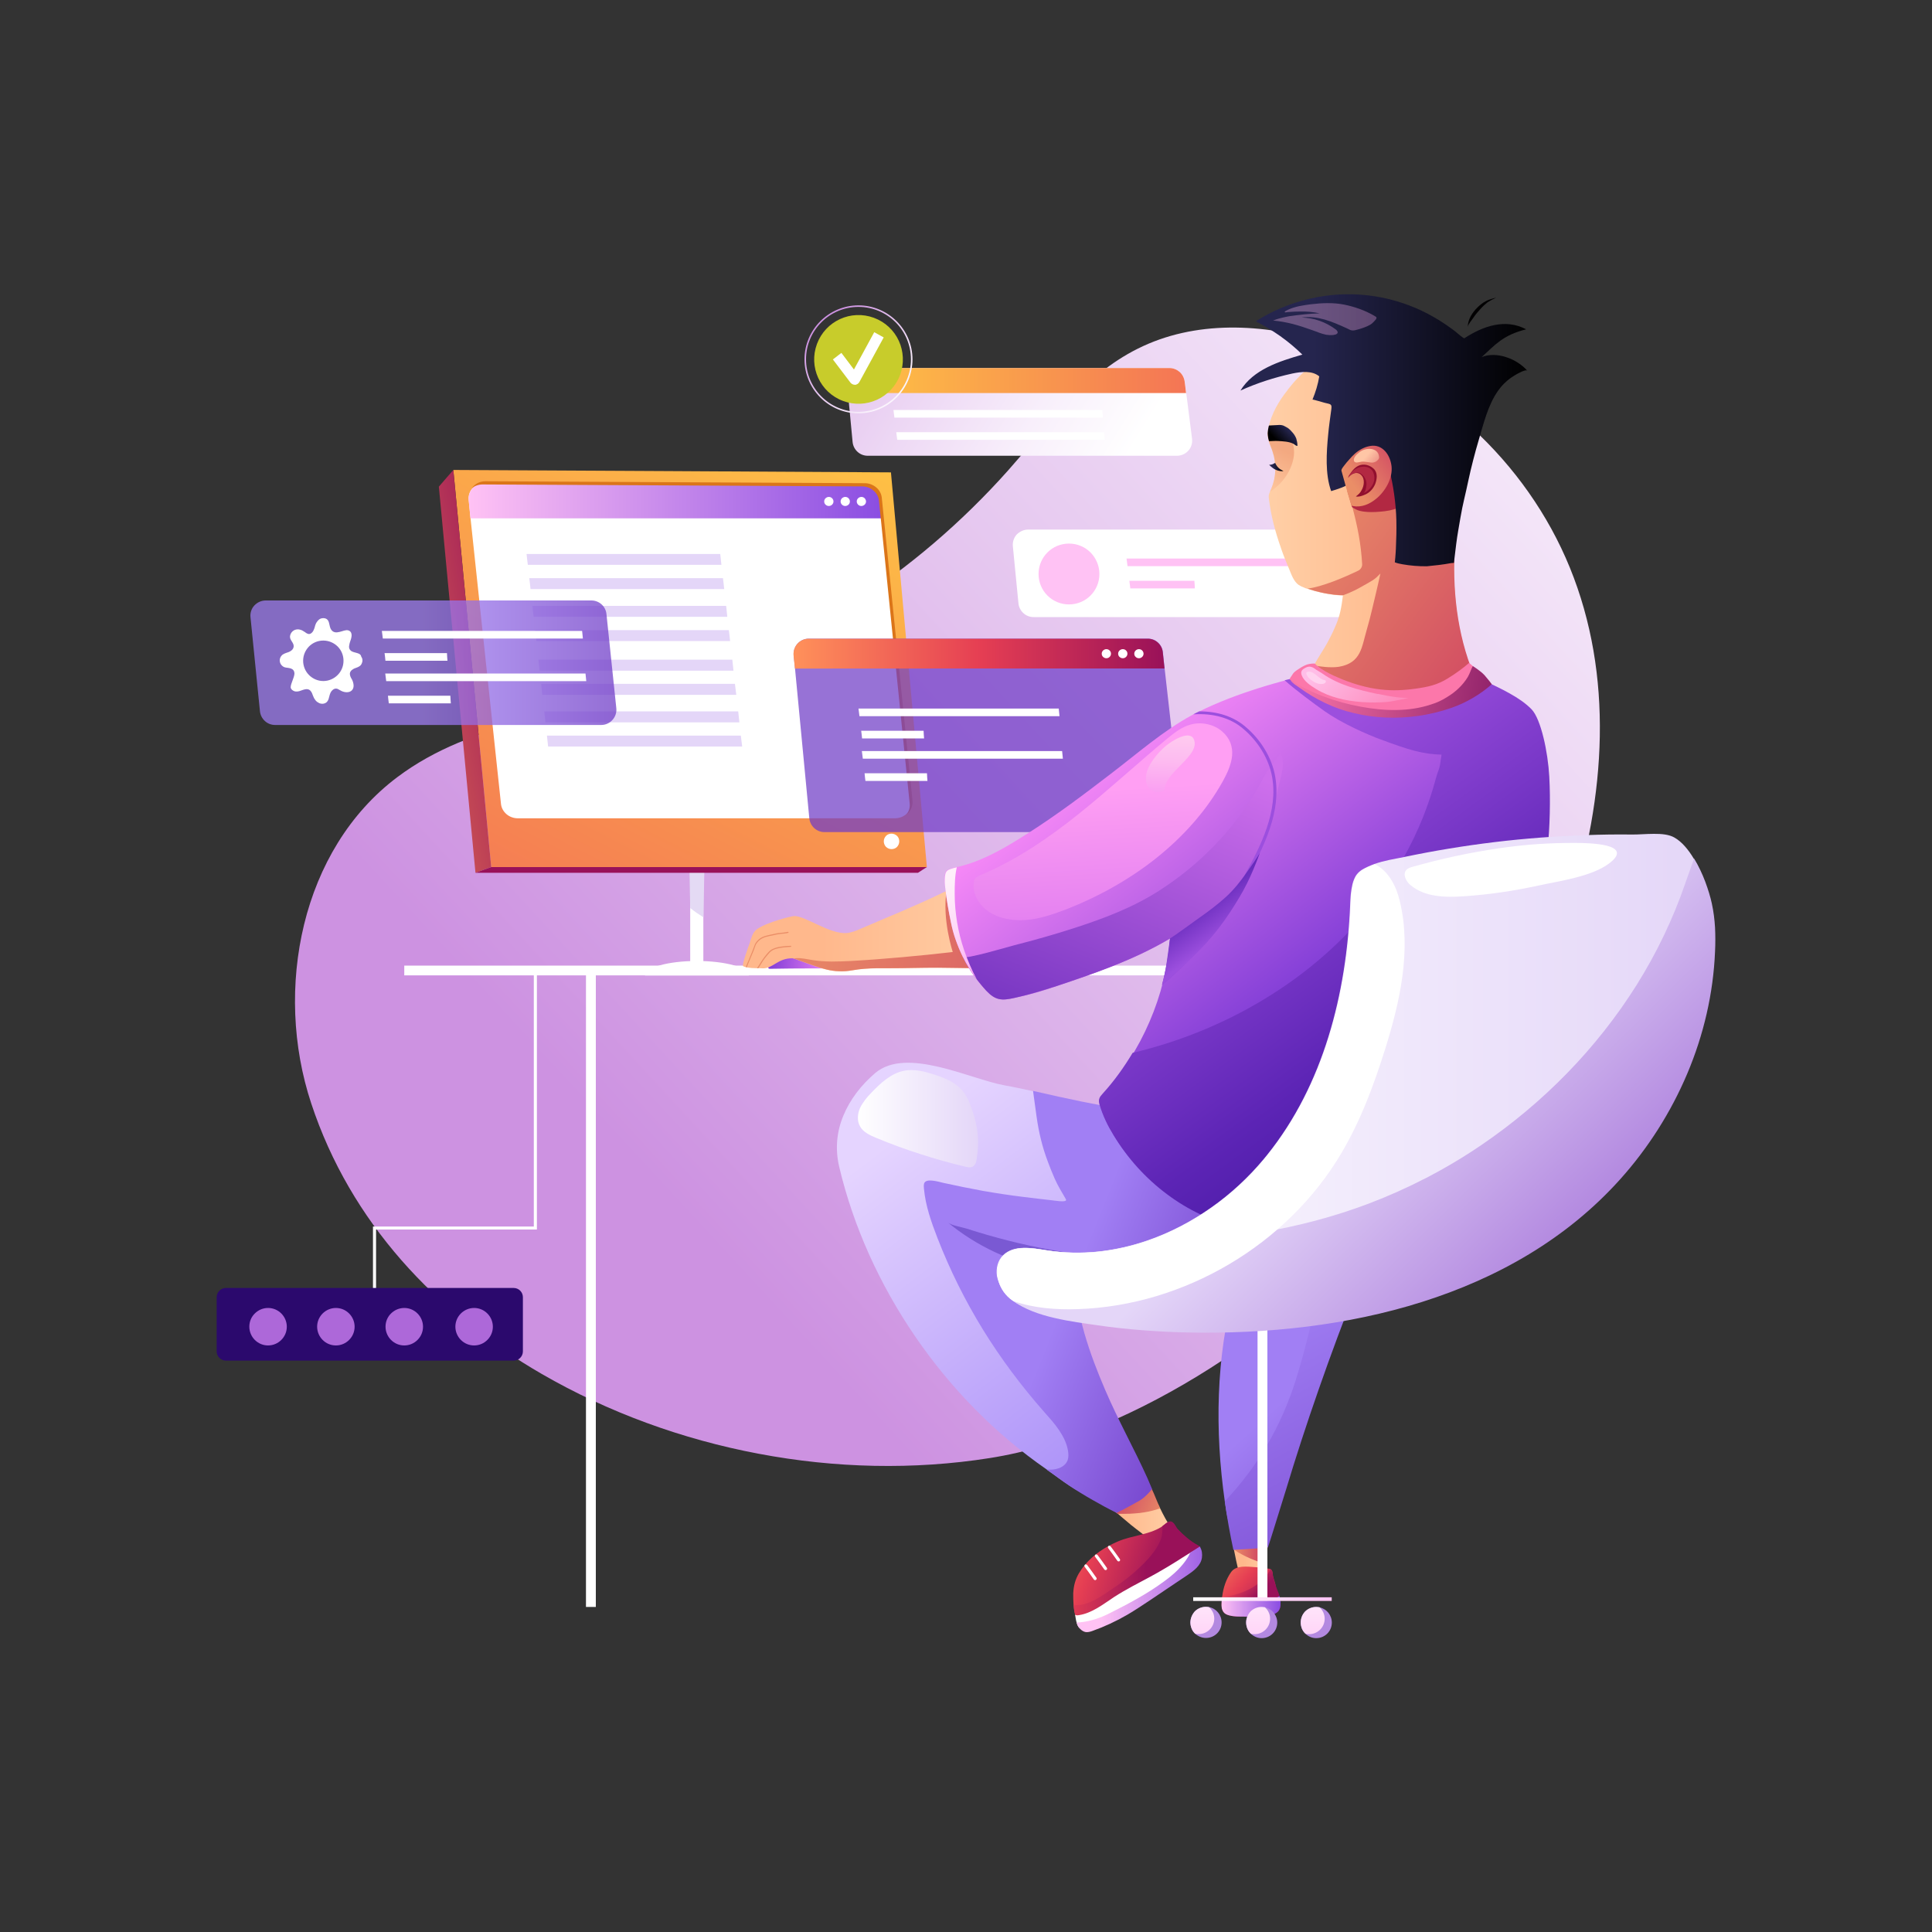 <svg xmlns="http://www.w3.org/2000/svg" xmlns:xlink="http://www.w3.org/1999/xlink" id="Illustration" x="0px" y="0px" viewBox="0 0 2000 2000" style="enable-background:new 0 0 2000 2000;" xml:space="preserve"><rect x="0" y="0" width="2000" height="2000" fill="#333333" stroke="none"/><style type="text/css">	.st0{fill:url(#SVGID_1_);}	.st1{fill:#FFFFFF;}	.st2{fill:#2B096D;}	.st3{fill:#AD68D9;}	.st4{fill:url(#SVGID_00000010308958186790334680000005409724583833668792_);}	.st5{fill:url(#SVGID_00000039827225288842450100000010082840546530501765_);}	.st6{fill:url(#SVGID_00000008853933429210440920000015931489204061076658_);}	.st7{fill:#DB7519;}	.st8{fill:#E4D6F8;}	.st9{fill:#E4DAF4;}	.st10{fill:#991159;}	.st11{opacity:0.72;fill:#6F3CC7;enable-background:new    ;}	.st12{opacity:0.74;fill:url(#SVGID_00000119820472757318323350000004274872354194678442_);enable-background:new    ;}	.st13{fill:#FFC2F4;}	.st14{fill:url(#SVGID_00000183956243465717374410000006923919264368144033_);}	.st15{fill:url(#SVGID_00000113341472118237827800000011043343335951214218_);}	.st16{fill:#C8CC2B;}	.st17{fill:url(#SVGID_00000179642757511690638160000003939469463644415893_);}	.st18{fill:url(#SVGID_00000031887789212478147100000013494305047741468837_);}	.st19{fill:url(#SVGID_00000059273126614836669400000006613835697054766492_);}	.st20{opacity:0.57;fill:url(#SVGID_00000126299508787477469520000011209909164976823697_);enable-background:new    ;}	.st21{fill:url(#SVGID_00000152240059527540324470000011718826042132341915_);}	.st22{fill:#B22842;}	.st23{fill:url(#SVGID_00000052814563565229327330000009751918386482998913_);}	.st24{fill:url(#SVGID_00000164499160154766720880000008597771371649462661_);}	.st25{fill:url(#SVGID_00000140694747807071332710000011409936057226306732_);}	.st26{fill:url(#SVGID_00000027563086327135988770000017527766255151938221_);}	.st27{fill:url(#SVGID_00000106120295278344423570000013031321781250114745_);}	.st28{fill:url(#SVGID_00000097483883430175878450000005431215068795656889_);}	.st29{fill:#EA8E67;}	.st30{fill:url(#SVGID_00000147218553626954245880000012686326780747285383_);}	.st31{fill:url(#SVGID_00000018921672963057755930000017854198944304008324_);}	.st32{fill:url(#SVGID_00000031200698499471878530000005602676240062603949_);}	.st33{fill:url(#SVGID_00000135670771153909609990000010914917052692178605_);}	.st34{fill:url(#SVGID_00000103964697000414555160000017788443167101087642_);}	.st35{fill:url(#SVGID_00000085238674489570991260000009684883341960553868_);}	.st36{fill:url(#SVGID_00000178189803414728772220000013554764491683373995_);}	.st37{fill:url(#SVGID_00000109014103443352516780000015368105188269605295_);}	.st38{fill:url(#SVGID_00000139285932534792480270000012153166828243541174_);}	.st39{fill:url(#SVGID_00000154414339147131873760000001449840724978714510_);}	.st40{fill:url(#SVGID_00000025411259527796924290000012732925088264141462_);}	.st41{fill:url(#SVGID_00000005264067663783985930000010045420076149408161_);}	.st42{fill:url(#SVGID_00000065058320425131663710000000647908314264431770_);}	.st43{fill:#7A59D3;}	.st44{fill:url(#SVGID_00000099646570427456947840000018237988267088257170_);}	.st45{fill:url(#SVGID_00000155844356972150917210000013295536939199468979_);}	.st46{fill:#9C4FDE;}	.st47{fill:url(#SVGID_00000111188809325066909880000011220402764129248446_);}	.st48{fill:url(#SVGID_00000016787338367646897580000006762290835587121299_);}	.st49{fill:url(#SVGID_00000072265809287462740750000011820428358533374606_);}	.st50{fill:url(#SVGID_00000149353637193489798520000005902861986408499637_);}	.st51{fill:url(#SVGID_00000005234899038675366050000004817011144218294679_);}	.st52{fill:#FC77AA;}	.st53{fill:url(#SVGID_00000076595197669489762870000000391889471504060552_);}	.st54{fill:url(#SVGID_00000014603120412446501360000008874050493966856366_);}	.st55{fill:#FFD2EF;}	.st56{fill:url(#SVGID_00000175289514529548525090000002488922770123288982_);}	.st57{fill:#910F2E;}	.st58{fill:url(#SVGID_00000034785516804595426490000007087650493832782726_);}	.st59{fill:url(#SVGID_00000060729828230237568830000009942957080268949657_);}	.st60{opacity:0.37;}	.st61{fill:url(#SVGID_00000060723939218831646400000013358610547689869759_);}	.st62{fill:#020102;}	.st63{fill:url(#SVGID_00000063613181030520781690000006513408027334044091_);}	.st64{fill:url(#SVGID_00000178926156379930232600000004758547774223094168_);}	.st65{fill:url(#SVGID_00000025430374207176827480000005142821171672436412_);}	.st66{fill:url(#SVGID_00000106117585850558722730000017004314474869820836_);}	.st67{fill:url(#SVGID_00000135653298360425045660000007092474148824255933_);}	.st68{fill:url(#SVGID_00000166673884154768156880000015031037318614945721_);}	.st69{fill:url(#SVGID_00000112622479723965403460000018137353755310983579_);}	.st70{fill:url(#SVGID_00000014615052582665294370000014599017900344772026_);}	.st71{fill:url(#SVGID_00000170273059806500406040000001593844065326347430_);}	.st72{fill:url(#SVGID_00000048466789014508269640000016248437175897904057_);}</style><g>	<g>					<linearGradient id="SVGID_1_" gradientUnits="userSpaceOnUse" x1="239.019" y1="332.439" x2="2039.02" y2="1995.183" gradientTransform="matrix(1 0 0 -1 0 2000)">			<stop offset="0.254" style="stop-color:#CD92E1"></stop>			<stop offset="0.531" style="stop-color:#E5C6EF"></stop>			<stop offset="0.784" style="stop-color:#F8EFFB"></stop>			<stop offset="0.914" style="stop-color:#FFFFFF"></stop>		</linearGradient>		<path class="st0" d="M560.8,1422.3c68.7,39.7,145.4,67.7,224.5,82.6c79.1,15,160.7,16.9,239.2,4.5c77-12.2,156-47.1,228.4-93.1   c72.5-46.1,138.5-103.3,189.7-160.1c75.3-83.4,143.6-194.9,181.8-313.4c38.2-118.5,46.1-243.9,0.7-355.2   c-22.4-54.9-57.5-104.4-101.2-144.5s-95.9-71-152.5-88.7c-31.7-9.9-65.4-15.7-98.5-15.3c-33.2,0.4-65.8,7.1-95.4,22   c-27.6,13.8-50.9,33.8-72.4,56.1s-41.2,46.9-61.8,70.1c-47.4,53.1-102.1,100.1-162.2,138.5c-60,38.4-125.4,68.2-194.2,87.1   c-47.1,12.9-96.5,21.1-143.9,33.5c-47.4,12.3-92.8,28.8-131.7,58.1c-49.7,37.3-81.8,92.2-96.5,152.5   c-14.7,60.4-12.2,126.2,7.4,185.3c20.2,61.2,52.4,115.4,93.3,162.2C456.4,1351.2,506,1390.6,560.8,1422.3z"></path>	</g>	<g>		<polygon class="st1" points="1481.3,1009.7 949.9,1009.7 418.5,1009.7 418.5,1004.7 418.5,999.6 949.9,999.6 1481.3,999.6    1481.3,1004.7   "></polygon>		<polygon class="st1" points="616.8,1663.5 611.7,1663.5 606.6,1663.5 606.6,1333.8 606.6,1004.2 611.7,1004.2 616.8,1004.2    616.8,1333.8   "></polygon>		<polygon class="st1" points="389.3,1373.4 387.7,1373.4 386.1,1373.4 386.1,1321.5 386.1,1269.7 469.4,1269.7 552.6,1269.7    552.6,1137.4 552.6,1005.1 554.2,1005.1 555.8,1005.1 555.8,1139 555.8,1272.8 472.5,1272.8 389.3,1272.8 389.3,1323.1   "></polygon>		<g>			<path class="st2" d="M233.8,1333.3h149h149c2.6,0,5,1.1,6.7,2.8s2.8,4.1,2.8,6.7v28.1v28.1c0,2.6-1.1,5-2.8,6.7    c-1.7,1.7-4.1,2.8-6.7,2.8h-149h-149c-2.6,0-5-1.1-6.7-2.8s-2.8-4.1-2.8-6.7v-28.1v-28.1c0-2.6,1.1-5,2.8-6.7    C228.8,1334.4,231.2,1333.3,233.8,1333.3z"></path>			<g>				<path class="st3" d="M471.4,1373.4c0,5.3,2.2,10.2,5.7,13.7c3.5,3.5,8.3,5.7,13.7,5.7c5.4,0,10.2-2.2,13.7-5.7     c3.5-3.5,5.7-8.3,5.7-13.7c0-5.3-2.2-10.2-5.7-13.7s-8.3-5.7-13.7-5.7c-5.3,0-10.2,2.2-13.7,5.7     C473.6,1363.2,471.4,1368,471.4,1373.4z"></path>				<path class="st3" d="M399.1,1373.4c0,5.3,2.2,10.2,5.7,13.7c3.5,3.5,8.3,5.7,13.7,5.7c5.4,0,10.2-2.2,13.7-5.7     c3.5-3.5,5.7-8.3,5.7-13.7c0-5.3-2.2-10.2-5.7-13.7c-3.5-3.5-8.3-5.7-13.7-5.7c-5.3,0-10.2,2.2-13.7,5.7     C401.2,1363.2,399.1,1368,399.1,1373.4z"></path>				<path class="st3" d="M328.3,1373.4c0,5.3,2.2,10.2,5.7,13.7c3.5,3.5,8.3,5.7,13.7,5.7c5.4,0,10.2-2.2,13.7-5.7     c3.5-3.5,5.7-8.3,5.7-13.7c0-5.3-2.2-10.2-5.7-13.7c-3.5-3.5-8.3-5.7-13.7-5.7c-5.3,0-10.2,2.2-13.7,5.7     C330.5,1363.2,328.3,1368,328.3,1373.4z"></path>				<path class="st3" d="M258.1,1373.4c0,5.3,2.2,10.2,5.7,13.7c3.5,3.5,8.3,5.7,13.7,5.7c5.3,0,10.2-2.2,13.7-5.7     c3.5-3.5,5.7-8.3,5.7-13.7c0-5.3-2.2-10.2-5.7-13.7s-8.3-5.7-13.7-5.7c-5.4,0-10.2,2.2-13.7,5.7     C260.2,1363.2,258.1,1368,258.1,1373.4z"></path>			</g>		</g>	</g>	<g>		<g>			<polygon class="st1" points="714.5,897.6 714.5,949.8 714.5,1002.1 721.3,1002.1 728.1,1002.1 728.1,949.8 728.1,897.6     721.3,897.6    "></polygon>							<linearGradient id="SVGID_00000085249818933358750850000013875684669376970409_" gradientUnits="userSpaceOnUse" x1="1657.165" y1="1583.833" x2="1955.202" y2="997.561" gradientTransform="matrix(-1 0 0 -1 2511.823 2000)">				<stop offset="5.200000e-02" style="stop-color:#FEC045"></stop>				<stop offset="1" style="stop-color:#F47555"></stop>			</linearGradient>			<polygon style="fill:url(#SVGID_00000085249818933358750850000013875684669376970409_);" points="922.3,489 940.9,693.3     959.5,897.6 734,897.6 508.5,897.6 488.9,692 469.3,486.5 695.8,487.7    "></polygon>			<path class="st1" d="M485.2,517.7l0.9,9l0.9,9l15.8,148.2l15.8,148.2c0.4,4.3,2.6,8,5.7,10.7c3.1,2.7,7.3,4.3,11.8,4.3h195.1    h195.1c5.2,0,9.8-2.1,13-5.4c3.2-3.3,5-7.9,4.5-12.8l-14.9-146.5L914,535.7l-1-9.8l-1-9.8c-0.5-4.1-2.6-7.7-5.6-10.3    c-3.1-2.6-7.1-4.2-11.5-4.3l-196.2-1l-196.2-1c-5.2,0-9.8,2.1-13,5.5C486.4,508.2,484.6,512.8,485.2,517.7z"></path>							<linearGradient id="SVGID_00000022557634145700656560000005425216238592178052_" gradientUnits="userSpaceOnUse" x1="1597.862" y1="1481.944" x2="2026.74" y2="1481.944" gradientTransform="matrix(-1 0 0 -1 2511.823 2000)">				<stop offset="3.117400e-04" style="stop-color:#8A4DE2"></stop>				<stop offset="1" style="stop-color:#FFC2F4"></stop>			</linearGradient>			<path style="fill:url(#SVGID_00000022557634145700656560000005425216238592178052_);" d="M485.2,518.2l0.9,9.2l0.9,9.2h213.4H914    l-1-10.1l-1-10.1c-0.5-4.2-2.6-7.9-5.6-10.6c-3.1-2.7-7.1-4.3-11.5-4.4l-196.2-1l-196.2-1c-5.2,0-9.8,2.2-13,5.6    C486.4,508.5,484.6,513.2,485.2,518.2z"></path>							<linearGradient id="SVGID_00000088111576150617646510000005543086821883450792_" gradientUnits="userSpaceOnUse" x1="2178.526" y1="1275.408" x2="1958.529" y2="1319.613" gradientTransform="matrix(-1 0 0 -1 2511.823 2000)">				<stop offset="0" style="stop-color:#F78D50"></stop>				<stop offset="1" style="stop-color:#991159"></stop>			</linearGradient>			<polygon style="fill:url(#SVGID_00000088111576150617646510000005543086821883450792_);" points="508.5,897.6 500.4,900.5     492.2,903.5 473.2,703.6 454.3,503.8 461.8,495.1 469.3,486.5 488.9,692    "></polygon>			<path class="st7" d="M488.3,505.5c1.5-1.2,3.2-2.3,5.1-2.9c1.9-0.7,4-1.1,6.1-1.1l196.6,1l196.6,1c4.4,0.1,8.4,1.7,11.5,4.3    c3.1,2.6,5.2,6.2,5.7,10.3l1,9.9l1,9.9l14.9,147l14.9,147c0.2,2.1,0,4.2-0.6,6.1c-0.6,1.9-1.5,3.7-2.8,5.3c2.2-1.7,3.9-3.9,5-6.3    c1.1-2.5,1.6-5.3,1.3-8.2l-14.9-147l-14.9-147l-1-9.9l-1-9.9c-0.5-4.1-2.6-7.8-5.7-10.4c-3.1-2.6-7.1-4.3-11.5-4.4l-196.6-1    l-196.6-1c-3,0-5.7,0.7-8.2,2C491.9,501.5,489.9,503.3,488.3,505.5z"></path>			<path class="st1" d="M914.9,871c0-2.2,0.9-4.2,2.3-5.7c1.4-1.5,3.5-2.3,5.7-2.3s4.2,0.9,5.7,2.3c1.5,1.4,2.3,3.5,2.3,5.7    s-0.9,4.2-2.3,5.7c-1.4,1.5-3.5,2.3-5.7,2.3s-4.2-0.9-5.7-2.3C915.8,875.2,914.9,873.2,914.9,871z"></path>			<g>				<path class="st1" d="M862.8,519.1c0,1.3-0.5,2.4-1.4,3.3c-0.9,0.8-2,1.4-3.4,1.4c-1.3,0-2.5-0.5-3.4-1.4c-0.9-0.8-1.4-2-1.4-3.3     c0-1.3,0.5-2.4,1.4-3.3c0.9-0.8,2-1.4,3.4-1.4c1.3,0,2.5,0.5,3.4,1.4C862.3,516.7,862.8,517.9,862.8,519.1z"></path>				<path class="st1" d="M879.8,519.1c0,1.3-0.5,2.4-1.4,3.3c-0.9,0.8-2,1.4-3.4,1.4s-2.5-0.5-3.4-1.4s-1.4-2-1.4-3.3     c0-1.3,0.5-2.4,1.4-3.3c0.9-0.8,2-1.4,3.4-1.4s2.5,0.5,3.4,1.4C879.3,516.7,879.8,517.9,879.8,519.1z"></path>				<path class="st1" d="M896.5,519.1c0,1.3-0.5,2.4-1.4,3.3c-0.9,0.8-2,1.4-3.4,1.4s-2.5-0.5-3.4-1.4s-1.4-2-1.4-3.3     c0-1.3,0.5-2.4,1.4-3.3c0.9-0.8,2-1.4,3.4-1.4s2.5,0.5,3.4,1.4C895.9,516.7,896.5,517.9,896.5,519.1z"></path>			</g>			<g>				<g>					<polygon class="st8" points="746.8,584.7 646.6,584.7 546.4,584.7 545.7,579.1 545.1,573.5 645.3,573.5 745.6,573.5       746.2,579.1      "></polygon>					<polygon class="st8" points="749.7,609.8 649.4,609.8 549.2,609.8 548.6,604.2 547.9,598.5 648.2,598.5 748.4,598.5       749.1,604.2      "></polygon>					<polygon class="st8" points="752.9,638.5 652.7,638.5 552.4,638.5 551.7,632.8 551.1,627.2 651.4,627.2 751.7,627.2       752.3,632.8      "></polygon>					<polygon class="st8" points="755.8,663.6 655.5,663.6 555.2,663.6 554.6,657.9 553.9,652.3 654.2,652.3 754.5,652.3       755.2,657.9      "></polygon>					<polygon class="st8" points="759.3,694.3 658.9,694.3 558.6,694.3 558,688.6 557.4,682.9 657.7,682.9 758.1,682.9 758.7,688.6            "></polygon>					<polygon class="st8" points="762.2,719.3 661.8,719.3 561.4,719.3 560.8,713.6 560.2,707.9 660.5,707.9 760.8,707.9       761.5,713.6      "></polygon>					<polygon class="st8" points="765.4,747.8 665,747.8 564.6,747.8 564,742.1 563.4,736.4 663.8,736.4 764.2,736.4 764.8,742.1            "></polygon>					<polygon class="st8" points="768.3,772.8 667.8,772.8 567.4,772.8 566.8,767.2 566.2,761.5 666.6,761.5 766.9,761.5       767.6,767.2      "></polygon>				</g>			</g>			<path class="st9" d="M713.7,897.6l0.4,21.2l0.4,21.2c2.2,1.7,4.4,3.4,6.7,5c2.3,1.6,4.6,3.1,7,4.6l0.5-25.9l0.5-25.9h-7.8    L713.7,897.6L713.7,897.6z"></path>			<polygon class="st10" points="959.5,897.6 734,897.6 508.5,897.6 500.4,900.5 492.2,903.5 721.3,903.5 950.3,903.5 954.9,900.5        "></polygon>			<path class="st1" d="M775.1,1009.8h-53.7h-53.7c0-4.2,6-7.9,15.7-10.6c9.7-2.7,23.1-4.4,38-4.4s28.2,1.7,38,4.4    C769.1,1001.9,775.1,1005.6,775.1,1009.8z"></path>		</g>	</g>	<g>		<path class="st11" d="M1207.4,861.4h-176.9H853.5c-4.1,0-7.8-1.6-10.6-4.1c-2.8-2.6-4.7-6.2-5.1-10.2l-7.4-77.5l-7.4-77.5V692   v-0.1l-0.7-6.7l-0.7-6.7c-0.4-4.7,1.1-9,4-12.2s7-5.2,11.7-5.2h175.5h175.5c4,0,7.7,1.5,10.4,4c2.8,2.5,4.7,6,5.1,10l0.9,8.4   l0.9,8.4l8.6,75.9l8.6,75.9c0.6,4.7-1,9.1-3.9,12.3C1216.2,859.3,1212.1,861.4,1207.4,861.4z"></path>					<linearGradient id="SVGID_00000088832929345580771640000006557903322619292336_" gradientUnits="userSpaceOnUse" x1="259.293" y1="1313.982" x2="638.181" y2="1313.982" gradientTransform="matrix(1 0 0 -1 0 2000)">			<stop offset="0.471" style="stop-color:#A17FF4"></stop>			<stop offset="1" style="stop-color:#6F3CC7"></stop>		</linearGradient>		<path style="opacity:0.74;fill:url(#SVGID_00000088832929345580771640000006557903322619292336_);enable-background:new    ;" d="   M275,621.6h168.6h168.6c4,0,7.7,1.5,10.5,4c2.8,2.5,4.7,6,5.1,10.1l5.1,48.7l5.1,48.7c0.5,4.6-1.1,9-4,12.2s-7,5.2-11.7,5.2H453.6   H284.8c-4,0-7.8-1.5-10.6-4.1s-4.7-6.1-5.1-10.1l-4.9-48.7l-4.9-48.7c-0.5-4.6,1.1-9,4-12.1S270.4,621.6,275,621.6z"></path>		<path class="st1" d="M371.5,676.7c-0.5-0.2-1-0.4-1.6-0.6c-0.6-0.2-1.2-0.3-1.8-0.5c-1.3-0.3-2.6-0.7-3.7-1.2   c-1.1-0.6-2-1.4-2.6-2.6c-0.2-0.4-0.3-0.9-0.4-1.4c-0.1-0.5-0.1-1.1,0-1.7c0.1-0.9,0.3-1.8,0.5-2.7c0.2-0.9,0.5-1.8,0.8-2.6   c0.2-0.5,0.3-0.9,0.5-1.4c0.2-0.5,0.3-1,0.4-1.5c0.3-1.2,0.5-2.6,0.3-3.9c-0.2-1.3-0.7-2.5-1.7-3.2c-1.1-0.9-2.4-1.1-3.8-1   c-1.4,0.1-2.9,0.6-4.5,1.1c-1.7,0.5-3.4,1-5,1.1c-1.6,0.1-3.2-0.1-4.6-1.2c-1-0.8-1.7-1.8-2.2-2.9c-0.5-1.1-0.7-2.4-1-3.6   c-0.2-1-0.4-1.9-0.7-2.8c-0.3-0.9-0.7-1.7-1.2-2.3c-0.8-1-2-1.6-3.3-1.8s-2.7-0.1-4,0.4c-1.2,0.5-2.2,1.3-3.1,2.4   c-0.9,1.1-1.7,2.3-2.2,3.8c-0.2,0.4-0.3,0.7-0.4,1.1c-0.1,0.4-0.2,0.8-0.3,1.2c-0.3,0.9-0.5,1.8-0.9,2.6c-0.3,0.9-0.8,1.7-1.3,2.5   c-0.7,0.9-1.4,1.5-2.1,1.9c-0.7,0.4-1.4,0.5-2.2,0.4c-0.6-0.1-1.3-0.4-1.9-0.7c-0.6-0.4-1.2-0.8-1.8-1.2c-0.1-0.1-0.3-0.2-0.4-0.3   c-0.1-0.1-0.3-0.2-0.5-0.3c-0.9-0.6-2.3-1.5-3.9-1.9c-1.6-0.5-3.5-0.6-5.5,0.1c-0.9,0.3-1.8,0.9-2.6,1.6c-0.8,0.7-1.4,1.6-1.9,2.6   c-0.4,0.9-0.6,1.8-0.7,2.6c0,0.9,0.1,1.7,0.4,2.5c0.2,0.5,0.4,0.9,0.7,1.4c0.3,0.4,0.5,0.9,0.8,1.3c0.5,0.8,1,1.6,1.4,2.5   c0.4,0.9,0.6,1.8,0.5,2.9c-0.2,1.6-1,2.8-2,3.7c-1,0.9-2.2,1.5-2.9,1.8c-0.4,0.2-0.7,0.3-1.1,0.4c-0.4,0.1-0.8,0.3-1.2,0.4   c-0.7,0.3-1.4,0.5-2.1,0.8c-0.7,0.3-1.3,0.6-1.9,1c-1.1,0.8-2,1.9-2.6,3.2c-0.5,1.3-0.8,2.7-0.5,4.1c0.2,1.4,0.8,2.7,1.7,3.7   c0.9,1.1,2.1,1.9,3.4,2.3c0.4,0.1,0.9,0.2,1.4,0.3c0.5,0.1,1,0.2,1.5,0.2c1.1,0.2,2.3,0.3,3.4,0.7c1.1,0.4,2,1,2.7,1.9   c0.8,1.1,1,2.4,1,3.7c-0.1,1.3-0.5,2.7-1,4.1l-1.1,3.1l-1.1,3.1c-0.2,0.6-0.4,1.2-0.5,1.8c-0.1,0.6-0.2,1.2-0.2,1.8   c0.1,1.1,0.7,2,1.5,2.7c0.8,0.7,1.8,1.2,2.8,1.5c0.9,0.2,1.9,0.2,3,0.1c1.1-0.1,2.3-0.5,3.6-1l0.3-0.1l0.3-0.1   c0.8-0.3,1.6-0.6,2.5-0.8c0.8-0.2,1.7-0.4,2.5-0.4c0.4,0,0.8,0,1.2,0.1c0.4,0.1,0.8,0.2,1.2,0.4c1.1,0.5,1.9,1.4,2.6,2.5   c0.6,1,1,2.2,1.4,3.3c0.1,0.3,0.2,0.5,0.3,0.7c0.1,0.2,0.2,0.5,0.3,0.7c0.6,1.6,1.5,3,2.5,4.2c1,1.1,2.3,2,3.6,2.6   c1.5,0.6,3.1,0.8,4.5,0.5c1.5-0.3,2.8-1,3.7-2.1c0.6-0.7,1-1.6,1.4-2.5c0.3-0.9,0.6-1.9,0.8-2.9c0.1-0.4,0.2-0.8,0.3-1.2   c0.1-0.4,0.2-0.8,0.4-1.2c0.5-1.6,1.5-3.2,2.7-4.2c1.2-1.1,2.7-1.7,4.3-1.4c0.6,0.1,1.1,0.3,1.6,0.6s0.9,0.5,1.4,0.8l0.2,0.1   l0.2,0.1c1.9,1.2,4.2,2,6.5,2.1c2.2,0.1,4.4-0.5,5.9-2.1c1.4-1.6,1.8-3.6,1.6-5.6s-0.9-4.2-1.8-5.8l-0.2-0.3l-0.2-0.3   c-0.4-0.8-0.9-1.7-1.2-2.6c-0.3-0.9-0.5-1.9-0.4-2.9c0.2-1.3,0.9-2.4,1.8-3.2c0.9-0.8,1.9-1.3,2.6-1.7c0.3-0.2,0.7-0.3,1-0.4   c0.3-0.1,0.7-0.3,1.1-0.4c0.6-0.2,1.2-0.5,1.8-0.7c0.6-0.3,1.1-0.6,1.6-0.9c1.1-0.7,1.9-1.7,2.4-2.9c0.5-1.1,0.8-2.4,0.7-3.7   c-0.1-1.3-0.6-2.5-1.3-3.5C373.7,678.1,372.7,677.3,371.5,676.7z M334.7,705c-5.8,0-11-2.4-14.8-6.2c-3.8-3.8-6.1-9.1-6.1-14.8   c0-5.8,2.4-11,6.1-14.8c3.8-3.8,9-6.1,14.8-6.1c5.8,0,11,2.4,14.8,6.1c3.8,3.8,6.1,9,6.1,14.8c0,5.8-2.3,11-6.1,14.8   C345.7,702.6,340.4,705,334.7,705z"></path>		<path class="st1" d="M1064.4,548.2h159h159c4,0,7.6,1.5,10.4,3.9c2.8,2.5,4.7,5.9,5.2,9.8l3.8,29.6l3.8,29.6   c0.6,4.7-0.9,9.1-3.8,12.4c-2.9,3.3-7.1,5.3-11.8,5.3h-160h-160c-4.1,0-7.8-1.5-10.6-4.1c-2.8-2.5-4.7-6.1-5.1-10.1l-2.9-29.6   l-2.9-29.6c-0.4-4.6,1.1-8.9,4-12.1C1055.6,550.3,1059.7,548.2,1064.4,548.2z"></path>		<path class="st13" d="M1138.1,594.2c0,8.7-3.5,16.6-9.2,22.3c-5.7,5.7-13.6,9.2-22.3,9.2c-8.7,0-16.6-3.5-22.3-9.2   c-5.7-5.7-9.2-13.6-9.2-22.3s3.5-16.6,9.2-22.3c5.7-5.7,13.6-9.2,22.3-9.2c8.7,0,16.6,3.5,22.3,9.2   C1134.5,577.6,1138.1,585.5,1138.1,594.2z"></path>		<g>			<polygon class="st13" points="1383.9,586.1 1275.6,586.1 1167.2,586.1 1166.7,582.1 1166.2,578.2 1274.2,578.2 1382.3,578.2     1383.1,582.1    "></polygon>			<polygon class="st13" points="1236.9,609.1 1203.5,609.1 1170.1,609.1 1169.6,605.1 1169.1,601.2 1202.7,601.2 1236.4,601.2     1236.7,605.1    "></polygon>		</g>					<linearGradient id="SVGID_00000156559794255740752420000016939121556327267971_" gradientUnits="userSpaceOnUse" x1="656.261" y1="1822.529" x2="1203.32" y2="1480.372" gradientTransform="matrix(1 0 0 -1 0 2000)">			<stop offset="0.112" style="stop-color:#CD92E1"></stop>			<stop offset="0.449" style="stop-color:#E5C6EF"></stop>			<stop offset="0.756" style="stop-color:#F8EFFB"></stop>			<stop offset="0.914" style="stop-color:#FFFFFF"></stop>		</linearGradient>		<path style="fill:url(#SVGID_00000156559794255740752420000016939121556327267971_);" d="M1218.3,471.8h-160h-160   c-4.1,0-7.8-1.5-10.6-4.1c-2.8-2.5-4.7-6.1-5.1-10.2l-2.4-25.3l-2.4-25.3l-0.4-4.3l-0.4-4.3c-0.4-4.6,1.1-8.9,4-12.1   c2.9-3.2,7-5.2,11.7-5.2h159h159c3.9,0,7.6,1.5,10.4,3.9c2.8,2.4,4.7,5.9,5.3,9.8l0.8,6.1l0.8,6.1l3,23.6l3,23.6   c0.6,4.7-0.9,9.2-3.8,12.4C1227.2,469.8,1223,471.8,1218.3,471.8z"></path>					<linearGradient id="SVGID_00000148648322470598276230000001619562315438656903_" gradientUnits="userSpaceOnUse" x1="876.87" y1="1605.943" x2="1227.832" y2="1605.943" gradientTransform="matrix(1 0 0 -1 0 2000)">			<stop offset="5.200000e-02" style="stop-color:#FEC045"></stop>			<stop offset="1" style="stop-color:#F47555"></stop>		</linearGradient>		<path style="fill:url(#SVGID_00000148648322470598276230000001619562315438656903_);" d="M1227.8,406.9h-175.1H877.7l-0.4-4.3   l-0.4-4.3c-0.4-4.6,1.1-8.9,4-12.1c2.9-3.2,7-5.2,11.7-5.2h159h159c3.9,0,7.6,1.5,10.4,3.9c2.8,2.4,4.7,5.9,5.3,9.8l0.8,6.1   L1227.8,406.9z"></path>		<g>			<path class="st16" d="M931.8,388c-4.4,11.9-13.2,20.9-23.9,25.8c-10.7,4.9-23.2,5.7-35.1,1.3c-11.9-4.4-20.9-13.2-25.8-23.9    c-4.9-10.7-5.7-23.2-1.3-35.1s13.2-20.9,23.9-25.8c10.7-4.9,23.2-5.7,35.1-1.3c11.9,4.4,20.9,13.2,25.8,23.9    C935.3,363.5,936.2,376.1,931.8,388z"></path>			<path class="st1" d="M884.9,398.3c-0.9,0-1.7-0.2-2.5-0.6s-1.4-0.9-2-1.6l-9.1-12l-9.1-12l4.4-3.4l4.4-3.4l6.5,8.6l6.5,8.6    l10.5-19.3l10.5-19.3l4.9,2.7l4.9,2.7l-12.6,23.1l-12.6,23.1c-0.5,0.8-1.1,1.5-1.9,2c-0.8,0.5-1.7,0.8-2.6,0.9    c-0.1,0-0.1,0-0.2,0C885,398.3,884.9,398.3,884.9,398.3z"></path>							<linearGradient id="SVGID_00000043422474800077954600000004113031078028187045_" gradientUnits="userSpaceOnUse" x1="821.842" y1="1699.34" x2="946.841" y2="1566.008" gradientTransform="matrix(1 0 0 -1 0 2000)">				<stop offset="0.254" style="stop-color:#CD92E1"></stop>				<stop offset="0.531" style="stop-color:#E5C6EF"></stop>				<stop offset="0.784" style="stop-color:#F8EFFB"></stop>				<stop offset="0.914" style="stop-color:#FFFFFF"></stop>			</linearGradient>			<path style="fill:url(#SVGID_00000043422474800077954600000004113031078028187045_);" d="M888.7,427.9    c-15.4,0-29.4-6.3-39.5-16.4c-10.1-10.1-16.4-24.1-16.4-39.5c0-15.4,6.3-29.4,16.4-39.5c10.1-10.1,24.1-16.4,39.5-16.4    c15.4,0,29.4,6.3,39.5,16.4c10.1,10.1,16.4,24.1,16.4,39.5s-6.3,29.4-16.4,39.5C918.1,421.6,904.1,427.9,888.7,427.9z     M888.7,317.7c-15,0-28.6,6.1-38.4,15.9c-9.8,9.8-15.9,23.4-15.9,38.4c0,15,6.1,28.6,15.9,38.4c9.8,9.8,23.4,15.9,38.4,15.9    c15,0,28.6-6.1,38.4-15.9c9.8-9.8,15.9-23.4,15.9-38.4c0-15-6.1-28.6-15.9-38.4C917.3,323.8,903.7,317.7,888.7,317.7z"></path>		</g>		<g>			<polygon class="st1" points="606.9,705.1 503.3,705.1 399.8,705.1 399.3,701.1 398.8,697.2 502.4,697.2 606.1,697.2 606.5,701.1        "></polygon>			<polygon class="st1" points="466.7,728.1 434.6,728.1 402.5,728.1 402,724.1 401.6,720.2 433.9,720.2 466.2,720.2 466.4,724.1        "></polygon>		</g>		<g>			<polygon class="st1" points="603.4,661 499.8,661 396.3,661 395.8,657 395.3,653.1 499,653.1 602.6,653.1 603,657    "></polygon>			<polygon class="st1" points="463.2,684 431.1,684 399,684 398.6,680 398.1,676.1 430.4,676.1 462.7,676.1 462.9,680    "></polygon>		</g>		<g>			<polygon class="st1" points="1100.3,785.4 996.7,785.4 893.2,785.4 892.7,781.5 892.2,777.5 995.8,777.5 1099.5,777.5     1099.9,781.5    "></polygon>			<polygon class="st1" points="960.1,808.4 928,808.4 895.9,808.4 895.4,804.5 895,800.5 927.3,800.5 959.6,800.5 959.8,804.5        "></polygon>		</g>		<g>			<polygon class="st1" points="1096.8,741.4 993.2,741.4 889.7,741.4 889.2,737.4 888.7,733.5 992.4,733.5 1096,733.5     1096.4,737.4    "></polygon>			<polygon class="st1" points="956.6,764.4 924.5,764.4 892.4,764.4 892,760.4 891.5,756.5 923.8,756.5 956.1,756.5 956.3,760.4        "></polygon>		</g>					<linearGradient id="SVGID_00000036243503916302883990000000273150789124983193_" gradientUnits="userSpaceOnUse" x1="821.535" y1="1323.332" x2="1205.72" y2="1323.332" gradientTransform="matrix(1 0 0 -1 0 2000)">			<stop offset="0" style="stop-color:#FF915A"></stop>			<stop offset="0.505" style="stop-color:#E53E53"></stop>			<stop offset="1" style="stop-color:#991159"></stop>		</linearGradient>		<path style="fill:url(#SVGID_00000036243503916302883990000000273150789124983193_);" d="M822.9,692.1L822.9,692.1v-0.1l-0.7-6.7   l-0.7-6.7c-0.4-4.7,1.1-9,4-12.2s7-5.2,11.7-5.2h175.5h175.5c4,0,7.7,1.5,10.4,4c2.8,2.5,4.7,6,5.1,10l0.9,8.4l0.9,8.4h-191.4   L822.9,692.1L822.9,692.1z"></path>		<g>			<path class="st1" d="M1150.1,676.7c0,1.3-0.5,2.4-1.4,3.3s-2,1.4-3.4,1.4c-1.3,0-2.5-0.5-3.4-1.4c-0.9-0.8-1.4-2-1.4-3.3    c0-1.3,0.5-2.4,1.4-3.3c0.9-0.8,2-1.4,3.4-1.4c1.3,0,2.5,0.5,3.4,1.4C1149.6,674.2,1150.1,675.4,1150.1,676.7z"></path>			<path class="st1" d="M1167.1,676.7c0,1.3-0.5,2.4-1.4,3.3s-2,1.4-3.4,1.4c-1.3,0-2.5-0.5-3.4-1.4c-0.9-0.8-1.4-2-1.4-3.3    c0-1.3,0.5-2.4,1.4-3.3c0.9-0.8,2-1.4,3.4-1.4s2.5,0.5,3.4,1.4C1166.6,674.2,1167.1,675.4,1167.1,676.7z"></path>			<path class="st1" d="M1183.8,676.7c0,1.3-0.5,2.4-1.4,3.3s-2,1.4-3.4,1.4s-2.5-0.5-3.4-1.4c-0.9-0.8-1.4-2-1.4-3.3    c0-1.3,0.5-2.4,1.4-3.3c0.9-0.8,2-1.4,3.4-1.4s2.5,0.5,3.4,1.4C1183.2,674.2,1183.8,675.4,1183.8,676.7z"></path>		</g>		<g>			<polygon class="st1" points="1141.8,432.3 1033.8,432.3 925.9,432.3 925.4,428.4 924.9,424.4 1033,424.4 1141,424.4     1141.4,428.4    "></polygon>			<polygon class="st1" points="1143.7,455.3 1036.3,455.3 928.8,455.3 928.3,451.4 927.8,447.4 1035.3,447.4 1142.8,447.4     1143.3,451.4    "></polygon>		</g>	</g>	<g>					<linearGradient id="SVGID_00000135661895954883387430000003534822287004272779_" gradientUnits="userSpaceOnUse" x1="1312.414" y1="1451.478" x2="1535.428" y2="1451.478" gradientTransform="matrix(1 0 0 -1 0 2000)">			<stop offset="0" style="stop-color:#FFCFA6"></stop>			<stop offset="0.691" style="stop-color:#FFB88C"></stop>		</linearGradient>		<path style="fill:url(#SVGID_00000135661895954883387430000003534822287004272779_);" d="M1506.5,554.8c-1.9,22.9-2,46.1,0.4,68.9   c2.4,22.8,7.3,45.3,15.3,66.9c0.4,1.1,0.8,2.2,0.9,3.4c0.1,1.2,0,2.3-0.7,3.3c-0.3,0.4-0.8,0.8-1.3,1.1c-0.5,0.3-1.1,0.6-1.6,0.9   c-10.6,5.1-21.5,9.6-32.6,13.5c-11.1,3.9-22.4,7.2-33.8,9.9c-8.9,2.1-18,3.7-27.1,4.5c-9.1,0.7-18.2,0.5-27.2-1.1   c-3.9-0.7-7.8-1.7-11.7-3c-3.8-1.3-7.6-2.9-11.1-5c-0.7-0.3-1.3-0.6-1.9-1c-0.6-0.4-1.2-0.8-1.8-1.1c-1.9-1.3-3.7-2.7-5.4-4.2   c-1.7-1.6-3.2-3.3-4.4-5.3c-0.8-1.4-2.1-3.8-3.2-6.3c-1-2.5-1.8-5-1.5-6.5c0.1-0.5,0.2-0.9,0.4-1.4c0.2-0.4,0.4-0.8,0.6-1.2   c3.4-6.2,6.2-10.7,8.6-14.6c2.4-3.9,4.5-7.1,6.5-10.8c1.3-2.5,2.5-4.7,3.5-6.7c1-2,1.9-3.7,2.6-5.3c1-2.2,1.8-4.1,2.6-5.9   c0.8-1.8,1.4-3.5,2.1-5.3c0.1-0.1,0.1-0.2,0.1-0.3s0.1-0.2,0.1-0.3c2.1-5.6,3.3-11.9,4.1-16.9c0.8-5,1.1-8.6,1.2-8.6   c-5.3,0-11.9-0.8-18.5-2.1c-6.6-1.3-13.1-3-18.3-4.8c-0.3-0.1-0.7-0.2-1-0.3c-0.3-0.1-0.7-0.2-1-0.3c-1.6-0.6-3-1.2-4.2-1.8   c-1.2-0.6-2.2-1.2-3-1.7c-2.6-1.9-4.4-4.6-5.9-7.5c-1.5-2.9-2.6-6.1-3.9-9.1c-1.4-3.4-2.8-6.8-4.2-10.2s-2.6-6.8-3.8-10.2   c-0.1-0.3-0.2-0.6-0.3-0.9c-0.1-0.3-0.2-0.6-0.3-0.9c-2.9-8.2-5.4-16.4-7.5-24.8c-2.1-8.4-3.7-17-4.8-25.8c-0.2-1.3-0.1-2.4,0-3.5   c0.2-1,0.5-2,1-3c0.2-0.5,0.5-1,0.7-1.6c0.3-0.6,0.5-1.2,0.8-1.8c2.6-6.1,4-12.6,4.2-19.1c0.2-6.5-0.7-13.1-2.8-19.3   c-0.5-1.6-1.1-3.1-1.7-4.6c-0.6-1.5-1.2-3.1-1.7-4.6c-0.1-0.2-0.1-0.4-0.2-0.7c-0.1-0.2-0.2-0.4-0.2-0.7c-0.3-1-0.6-2-0.8-3   c-0.2-1-0.3-2-0.4-3c-0.1-0.6-0.1-1.1-0.1-1.6s0-1.1,0.1-1.6c0-0.9,0.1-1.8,0.2-2.7c0.1-0.9,0.3-1.8,0.5-2.7   c1.7-7.3,4.3-14.1,7.7-20.5c3.4-6.4,7.5-12.5,12.2-18.3v-0.1v-0.1c1.9-2.4,3.9-4.8,5.9-7.2c2-2.3,4.2-4.6,6.3-6.8   c3.6-3.7,7.1-6.9,11.1-9.5c4-2.6,8.3-4.5,13.4-5.4c2.4-0.4,4.6-1,6.9-1.5c2.3-0.5,4.6-0.9,7.1-0.9c2.8-0.1,5.6,0.1,8.3,0.2   c2.8,0.1,5.6,0.2,8.3,0.1c3.2-0.2,6.3-0.4,9.5-0.7c3.2-0.3,6.3-0.6,9.5-0.9c3.2-0.3,6.3-0.6,9.5-0.8c3.2-0.2,6.4-0.3,9.6-0.2   c16.7,0.5,33.7,2.9,49.6,8.2s30.5,13.3,42.3,25.2c0.9,0.9,1.9,1.8,2.6,2.9c0.8,1,1.4,2.1,1.8,3.4c0.6,1.8,0.6,3.6,0.3,5.5   c-0.2,1.9-0.7,3.7-1.2,5.5c-5.6,19.5-10.9,39.2-15.4,59c-4.5,19.8-8.2,39.8-10.5,59.9c-0.3,2.6-0.6,5.2-0.9,7.9   C1507,549.6,1506.7,552.2,1506.5,554.8z"></path>					<linearGradient id="SVGID_00000102528882482560212530000011204557537566139068_" gradientUnits="userSpaceOnUse" x1="1338.38" y1="1564.242" x2="1302.433" y2="1487.772" gradientTransform="matrix(1 0 0 -1 0 2000)">			<stop offset="0.376" style="stop-color:#EA8E67"></stop>			<stop offset="0.766" style="stop-color:#F7B289"></stop>			<stop offset="1" style="stop-color:#FFC99F"></stop>		</linearGradient>		<path style="opacity:0.57;fill:url(#SVGID_00000102528882482560212530000011204557537566139068_);enable-background:new    ;" d="   M1337.1,481.4c-1.7,4.7-4.1,9.2-7.1,13.3c-2.9,4.1-6.4,7.7-10.4,10.8c-0.7,0.5-1.4,1.1-2.3,1.8c-0.9,0.6-1.8,1.3-2.8,1.9   c0.2-0.5,0.5-1,0.7-1.6c0.3-0.6,0.5-1.2,0.8-1.8c2.6-6.1,4-12.6,4.2-19.1c0.2-6.5-0.7-13.1-2.8-19.3c-0.5-1.6-1.1-3.1-1.7-4.6   c-0.6-1.5-1.2-3.1-1.7-4.6c-0.1-0.2-0.1-0.4-0.2-0.7c-0.1-0.2-0.2-0.4-0.2-0.7c-0.3-1-0.6-2-0.8-3c-0.2-1-0.3-2-0.4-3   c-0.1-0.6-0.1-1.1-0.1-1.6s0-1.1,0.1-1.6c0.2-0.2,0.4-0.3,0.7-0.5c0.2-0.2,0.4-0.3,0.7-0.4c4-2.1,8.6-2,12.8-0.3   c4.2,1.7,7.9,4.9,10,8.9c2.2,3.9,3.1,8.4,3,12.9C1339.6,472.6,1338.6,477.2,1337.1,481.4z"></path>					<linearGradient id="SVGID_00000159447345407585297270000014419980416303433883_" gradientUnits="userSpaceOnUse" x1="1527.304" y1="1311.126" x2="1327.077" y2="1459.371" gradientTransform="matrix(1 0 0 -1 0 2000)">			<stop offset="0" style="stop-color:#D34F63"></stop>			<stop offset="0.995" style="stop-color:#EA8E67"></stop>		</linearGradient>		<path style="fill:url(#SVGID_00000159447345407585297270000014419980416303433883_);" d="M1522.4,697.3c-0.2,0.2-0.3,0.3-0.5,0.5   c-0.2,0.2-0.4,0.3-0.6,0.5c-6.2,4.2-12.9,7.6-19.9,10.3c-7,2.8-14.2,5-21.5,7c-11.2,3.1-22.6,6.4-34.1,8.7   c-11.5,2.3-23.2,3.7-34.9,3.1c-6.6,0-13.4-2-19.7-5.1s-12.2-7.3-16.9-11.6c-1.8-1.7-4.6-5.6-6.8-9.8c-2.2-4.2-4-8.7-3.8-11.5   c0,0,3.3,0.6,7.8,1c4.5,0.4,10.1,0.6,14.8-0.2c11.4-2,17.3-7.2,20.9-14c3.6-6.8,5-15.2,7.5-23.7c2.2-7.4,4-14.7,5.6-21.3   c1.6-6.6,2.9-12.4,4-16.8c0.6-2.5,1.6-6.7,2.5-10.8c0.9-4.1,1.7-8,2.2-9.9c-3.2,3.3-5,5-7.7,6.8c-2.7,1.8-6.3,3.7-13,7.5   c-4.1,2.4-8.6,4.4-12,5.9c-3.5,1.5-6,2.3-6,2.3s-1.2,0-3-0.1c-1.8-0.1-4.1-0.3-6.3-0.5c-4.7-0.6-9.3-1.3-13.9-2.4   c-4.6-1-9.1-2.3-13.5-3.9c7.2-0.8,16.6-3.7,26.1-7.2c9.4-3.5,18.9-7.8,26.4-11.4c1.3-0.6,2.3-1.6,3-2.8c0.7-1.2,1.1-2.6,1-4   c-0.6-10.3-1.8-20.1-3.5-29.7c-1.7-9.7-4-19.3-6.7-29.5c-0.7-2.6-1.4-5.2-2.2-7.8s-1.6-5.4-2.5-8.2c-0.1-0.4-0.2-0.9-0.3-1.3   c-0.1-0.5-0.3-0.9-0.4-1.4c-0.6-2-0.3-4.1,0.7-5.8c1-1.7,2.7-3,4.8-3.3c3.8-0.8,7.6-1.5,11.5-2.3s7.7-1.5,11.6-2.3   c1.1-0.2,2.2-0.4,3.3-0.6c1.1-0.1,2.1-0.1,3.2,0.1c1.1,0.3,2.1,0.8,3.1,1.4c0.9,0.6,1.8,1.4,2.6,2.2c0.2,0.1,0.3,0.2,0.5,0.4   c0.2,0.2,0.3,0.3,0.4,0.5c3.5,3.9,6.2,8.4,8.3,13.1c2.1,4.7,3.6,9.8,4.7,15c0.9,4.8,1.4,9.7,1.7,14.6c0.3,4.9,0.3,9.9,0.2,14.7   c-0.1,0.9-0.1,1.9-0.2,2.8c-0.1,0.9-0.2,1.8-0.3,2.6c1.3-0.9,2.6-1.7,3.9-2.5c1.3-0.8,2.7-1.5,4-2.2c5.8-3,11.8-5.6,18-7.9   s12.5-4.1,18.9-5.6c2.1-0.5,4.3-0.9,6.5-1.3s4.4-0.6,6.6-0.8c-0.3,2.6-0.6,5.2-0.9,7.9c-0.3,2.6-0.5,5.3-0.8,7.9   c-1.9,22.9-2,46.1,0.4,68.9c2.4,22.8,7.3,45.3,15.3,66.9c0.4,1.1,0.8,2.2,0.9,3.4C1523.2,695.1,1523.1,696.3,1522.4,697.3z"></path>		<path class="st22" d="M1448.5,524.4c-0.5,0.7-1.3,1.2-2.2,1.7c-0.9,0.4-2.1,0.8-3.4,1.2c-3,0.9-6.1,1.5-9.3,1.9   c-3.1,0.4-6.3,0.6-9.4,0.8c-2.8,0.1-5.6,0.2-8.4,0s-5.5-0.5-8.2-1.2c-1.3-0.3-2.6-0.8-4-1.5s-2.7-1.5-4-2.4   c-0.7-2.6-1.4-5.2-2.2-7.8s-1.6-5.4-2.5-8.2c2.3-3.3,5.6-5.8,9.2-7.8c3.6-2,7.5-3.6,11.1-5c4.3-1.7,8.6-3.2,13-4.5   c4.4-1.3,8.9-2.4,13.4-3.3c1.2-0.2,2.9,4.6,4.4,9.8c1.4,5.2,2.6,10.7,2.7,11.8c0.3,1.9,0.5,3.8,0.6,5.7c0.1,1.9,0.1,3.8,0,5.7   c-0.1,0.7-0.2,1.3-0.3,1.8C1449,523.6,1448.8,524,1448.5,524.4z"></path>					<linearGradient id="SVGID_00000078724450524944057190000006449450202619701675_" gradientUnits="userSpaceOnUse" x1="1283.708" y1="1555.127" x2="1580.938" y2="1555.127" gradientTransform="matrix(1 0 0 -1 0 2000)">			<stop offset="0.255" style="stop-color:#25254E"></stop>			<stop offset="1" style="stop-color:#000000"></stop>		</linearGradient>		<path style="fill:url(#SVGID_00000078724450524944057190000006449450202619701675_);" d="M1502.3,582.9c0.2,0,0.8-0.1,1.4-0.1   c0.6,0,1.2,0,1.4-0.1c0,0,0.5-4,1-8.4c0.5-4.5,1.1-9.4,1.4-11.4c0.6-4.5,1.2-9,2-13.4c0.7-4.5,1.5-8.9,2.3-13.4   c1.2-7.2,2.5-13.2,3.9-19.3c1.4-6,2.8-12.1,4.3-19.2s3.2-14.2,5-21.2c1.8-7,3.7-14,5.8-21c2.5-8.5,4.9-17.5,7.9-26.1   s6.7-17.1,11.8-24.4c1.9-2.7,3.9-5.2,6.2-7.5c2.3-2.3,4.7-4.4,7.4-6.3c1.1-0.7,4.7-3.2,8.5-5.1c3.7-1.9,7.4-3.4,8.5-2.2   c-5.4-6.2-13.4-11.4-22-14.1c-8.6-2.8-17.7-3.2-25.3,0c6.9-6.3,12.4-12,19.2-16.9c6.8-4.9,14.9-8.9,26.9-11.9   c-10.9-5.7-21.9-6.6-32.8-4.4c-10.8,2.1-21.5,7.3-31.4,13.8c0,0-0.6-0.4-1.8-1.2c-1.2-0.8-2.8-2.1-4.9-3.9   c-1.8-1.6-3.7-3.1-5.7-4.5c-2-1.4-3.9-2.8-5.9-4.2c-4.1-2.8-8.3-5.5-12.5-7.9c-4.3-2.5-8.7-4.8-13.1-6.9   c-8.8-4.2-18-7.6-27.4-10.3c-9.4-2.7-19-4.6-28.7-5.7c-20.1-2.3-40.5-1-60.1,3.6c-19.7,4.6-38.6,12.4-55.6,23.3   c8.8,4.5,17.3,9.7,25.4,15.4c8.1,5.8,15.7,12.1,22.8,19.1c-12.2,3.5-24.9,7.4-36.2,13.1c-11.3,5.7-21.3,13.3-27.9,24.1   c8.6-3.9,17.4-7.3,26.3-10.2c8.9-2.9,18.1-5.4,27.3-7.4c4.7-1,9.8-1.8,14.7-1.6c4.9,0.2,9.5,1.4,13.3,4.5   c-0.7,4.1-1.6,8.2-2.8,12.2c-1.2,4-2.6,7.9-4.2,11.8c0-0.1,2.9,0.6,6,1.5c3,0.8,6.1,1.7,6.7,1.9c2.6,0.7,4.5,0.9,5.7,1.6   s1.5,2,1.1,4.9c-0.6,4.4-1.2,8.9-1.8,13.3c-0.6,4.4-1.1,8.9-1.5,13.3c-0.9,9.2-1.7,19.4-1.5,29.4c0.2,10,1.4,20,4.6,28.9   c2.6-0.8,6.9-2.1,10.8-3.6c3.9-1.5,7.4-3.4,8.2-5.2c0.7-1.6,0.8-3.7,0.9-5.9c0.1-2.2,0.2-4.4,0.7-6.2c0.6-2.1,1.5-4.2,2.4-6.2   c1-2,2.2-3.9,3.5-5.7c2.5-3.3,5.9-6.3,9.7-8c3.8-1.7,7.9-2.3,11.8-0.7c3.5,1.4,6,4,7.8,7.3c1.9,3.2,3.1,7,4.1,10.6   c2.2,8.3,4,17.5,5.3,26.7c1.3,9.2,2.1,18.5,2.3,27.1c0.1,5.5,0.1,10.1,0,14.7c-0.1,4.6-0.3,9.3-0.5,15c-0.1,2.7-0.4,6.1-0.6,8.9   c-0.3,2.8-0.5,4.9-0.5,4.9c1.2,0.5,2.5,0.9,3.8,1.2c1.3,0.3,2.6,0.6,3.9,0.8c8.4,1.5,17,2.2,25.5,2.1   C1485.3,585.4,1493.9,584.5,1502.3,582.9z"></path>		<g>							<linearGradient id="SVGID_00000059295347071156921460000014333104347201906048_" gradientUnits="userSpaceOnUse" x1="2132.502" y1="441.607" x2="2211.358" y2="441.607" gradientTransform="matrix(-1 0 0 -1 3346.89 2000)">				<stop offset="0" style="stop-color:#FFCFA6"></stop>				<stop offset="0.691" style="stop-color:#FFB88C"></stop>			</linearGradient>			<path style="fill:url(#SVGID_00000059295347071156921460000014333104347201906048_);" d="M1135.6,1541.8    c-0.2,2.1,0.3,4.2,1.2,6.1c0.9,1.9,2.2,3.8,3.7,5.3c2.4,2.6,5.1,5,8,7.2c2.9,2.3,5.8,4.4,8.7,6.7c0.5,0.3,1,0.7,1.4,1.1    c0.5,0.4,0.9,0.8,1.3,1.2c3.6,3.1,7.2,6.1,10.8,9.1c3.7,3,7.4,5.8,11.2,8.7c4.2,3.1,9.3,7.7,14.6,10.2s10.6,2.7,15.1-3.2    c0.6-0.8,1.2-1.7,1.8-2.6c0.5-0.9,0.9-1.8,1-2.8c0.2-1.3-0.1-2.6-0.6-3.8s-1.2-2.4-1.9-3.5c-1.9-3.3-3.8-6.6-5.7-9.9    c-1.8-3.3-3.6-6.7-5.2-10.1c-1.6-3.3-3.5-6.5-5.4-9.8c-1.9-3.3-3.7-6.6-5-10c-1.3-3.3-2.4-6.5-3.9-9.3c-1.5-2.8-3.3-5.3-6-7.4    c-1.7-1.3-3.5-2.5-5.4-3.5c-2-1-4.1-1.8-6.3-2.5c-3.5-0.9-7.3-1.2-10.9-0.7c-3.6,0.5-7.1,1.7-10.1,3.7c-0.6,0.4-1.1,0.8-1.6,1.2    s-1,0.9-1.5,1.4c-1.3,1.3-2.4,2.7-3.4,4.2c-1,1.5-1.9,3.1-2.8,4.8c-0.7,1.3-1.4,2.7-2,4.1    C1136,1538.9,1135.6,1540.3,1135.6,1541.8z"></path>							<linearGradient id="SVGID_00000103954217544175952290000017362479165627769261_" gradientUnits="userSpaceOnUse" x1="2208.117" y1="466.159" x2="2137.529" y2="437.728" gradientTransform="matrix(-1 0 0 -1 3346.89 2000)">				<stop offset="0.325" style="stop-color:#D34F63"></stop>				<stop offset="0.995" style="stop-color:#EA8E67"></stop>			</linearGradient>			<path style="fill:url(#SVGID_00000103954217544175952290000017362479165627769261_);" d="M1135.6,1541.8    c-0.2,2.1,0.3,4.2,1.2,6.1c0.9,1.9,2.2,3.8,3.7,5.3c2.4,2.6,5.1,5,8,7.2c2.9,2.3,5.8,4.4,8.7,6.7h3.5h3.5c3.5,0,7-0.1,10.4-0.4    c3.4-0.2,6.9-0.6,10.3-1.2c2.8-0.4,5.5-1,8.2-1.7c2.7-0.7,5.3-1.5,7.9-2.5c-1.6-3.3-2.9-6.6-4.3-9.9c-1.4-3.3-2.7-6.7-4.3-9.9    c-1.6-3.3-3.1-6.4-5-9.2c-1.9-2.8-4-5.3-6.7-7.4c-5.4-1.3-10.8-2.2-16.3-2.7s-11-0.6-16.5-0.3c-0.6,0.4-1.1,0.8-1.6,1.2    s-1,0.9-1.5,1.4c-1.3,1.3-2.4,2.7-3.4,4.2c-1,1.5-1.9,3.1-2.8,4.8c-0.7,1.3-1.4,2.7-2,4.1    C1136,1538.9,1135.6,1540.3,1135.6,1541.8z"></path>			<g>									<linearGradient id="SVGID_00000005235704215630557620000000958656300571207614_" gradientUnits="userSpaceOnUse" x1="2482.126" y1="1002.518" x2="2609.332" y2="1015.753" gradientTransform="matrix(-1 0 0 -1 3346.89 2000)">					<stop offset="0" style="stop-color:#F789F7"></stop>					<stop offset="0.807" style="stop-color:#4517C6"></stop>				</linearGradient>				<path style="fill:url(#SVGID_00000005235704215630557620000000958656300571207614_);" d="M796.9,1002.9c-0.2,0-0.5,0-0.7-0.1     c-0.2-0.1-0.5-0.2-0.6-0.3c-0.1-0.1-0.2-0.3-0.2-0.5c0-0.2-0.1-0.4-0.1-0.6c-0.1-3.5,1.1-6.9,3.1-9.9s4.8-5.4,7.9-7     c3.1-1.7,6.5-2.6,10-3.2c3.5-0.5,7.1-0.6,10.7-0.3c7.6,0.5,15.1,2,22.2,4.6c7.1,2.6,13.9,6.2,20,10.7c4.5,3.3,4.2,4.9,2.1,5.6     s-6.1,0.6-9,0.6c-3.6,0-7.3,0-10.9,0c-3.6,0-7.3,0-10.9,0c-7.3,0-14.5,0.1-21.8,0.1S804.2,1002.9,796.9,1002.9z"></path>									<linearGradient id="SVGID_00000121969942578150250500000006940967516828002491_" gradientUnits="userSpaceOnUse" x1="2313.097" y1="1041.372" x2="2577.83" y2="1041.372" gradientTransform="matrix(-1 0 0 -1 3346.89 2000)">					<stop offset="0" style="stop-color:#FFCFA6"></stop>					<stop offset="0.691" style="stop-color:#FFB88C"></stop>				</linearGradient>				<path style="fill:url(#SVGID_00000121969942578150250500000006940967516828002491_);" d="M769.3,1000.2c0.4,0.2,0.8,0.4,1.2,0.5     c0.4,0.1,0.9,0.2,1.4,0.4c0.2,0.1,0.3,0.2,0.5,0.2c0.2,0,0.4,0.1,0.6,0.1c1.6,0.3,3.4,0.5,5.2,0.7c1.8,0.1,3.7,0.2,5.5,0.2h0.6     h0.6c0.8,0,1.5,0,2.2,0c0.7,0,1.4,0,2.1,0.1c5.4,0.3,9.3-2.3,13.8-5c4.5-2.7,9.6-5.5,17.5-5.4c0.1,0,0.2,0,0.4,0.1     c0.2,0,0.4,0.1,0.6,0.2c2.4,0.6,7.4,2.6,13.6,4.8c6.1,2.3,13.3,4.8,20,6.5c4.4,1.1,9,1.8,13.6,1.9c4.6,0.2,9.2-0.2,13.6-1     c8.3-1.5,16.6-2,24.9-2.1c8.3-0.1,16.7,0.1,25-0.1c8.6-0.1,17.2-0.3,25.9-0.4c8.6-0.1,17.3-0.1,25.9,0.1     c2.2,0.1,14.6,0.1,26.4,0.4c11.9,0.2,23.2,0.6,23.2,1.2c-1.4-8.9-3.8-18-6.6-27s-6.3-17.8-9.8-26c-2-4.7-4.2-9.2-6.5-13.7     c-2.3-4.5-4.6-8.9-6.9-13.5c-0.8-1.6-2.1-4.1-3.1-6.3c-1-2.3-1.7-4.3-1.1-5c-2.6,2.3-5.9,4.1-9.4,5.7c-3.5,1.6-7.1,3-10.5,4.5     c-0.6,0.3-1.1,0.5-1.7,0.8c-0.6,0.2-1.1,0.5-1.7,0.8c-13.4,6.6-27.9,13-42.5,19.3s-29.3,12.3-43,18.3c-2.3,1-4.7,2-7.1,2.8     s-4.8,1.4-7.3,1.6c-8.9,0.6-19.8-3.9-29.8-8.6c-10-4.6-19.2-9.3-24.6-9c-1.6,0.1-8.5,1.6-16.3,4.1c-7.8,2.4-16.6,5.7-22,9.4     c-2.4,1.7-4,4.2-5.1,6.9c-1.1,2.7-1.8,5.4-2.5,7.6c-0.4,1.1-2.6,6.9-4.4,12.6S768.4,999.7,769.3,1000.2z"></path>									<linearGradient id="SVGID_00000140706947881021170800000013235628674592300213_" gradientUnits="userSpaceOnUse" x1="2153.107" y1="1000.027" x2="2558.408" y2="1064.244" gradientTransform="matrix(-1 0 0 -1 3346.89 2000)">					<stop offset="7.540000e-02" style="stop-color:#D34F63"></stop>					<stop offset="0.995" style="stop-color:#EA8E67"></stop>				</linearGradient>				<path style="fill:url(#SVGID_00000140706947881021170800000013235628674592300213_);" d="M821.7,992.2c2.4,0.6,7.4,2.6,13.6,4.8     c6.1,2.3,13.3,4.8,20,6.5c4.4,1.1,9,1.8,13.6,1.9c4.6,0.2,9.2-0.2,13.6-1c8.3-1.5,16.6-2,24.9-2.1c8.3-0.1,16.7,0.1,25-0.1     c8.6-0.1,17.2-0.3,25.9-0.4c8.6-0.1,17.3-0.1,25.9,0.1c2.2,0.1,14.6,0.1,26.4,0.4c11.9,0.2,23.2,0.6,23.2,1.2     c-1.4-8.9-3.8-18-6.6-27s-6.3-17.8-9.8-26c-2-4.7-4.2-9.2-6.5-13.7c-2.3-4.5-4.6-8.9-6.9-13.5c-0.8-1.6-2.1-4.1-3.1-6.3     c-1-2.3-1.7-4.3-1.1-5c-2.6,2.3-5.9,4.1-9.4,5.7c-3.5,1.6-7.1,3-10.5,4.5c-2.4,14.7-0.8,30.6,1.4,42.7c2.2,12.2,5,20.6,5,20.6     c-16.3,1.9-34.4,3.8-52.6,5.4c-18.2,1.6-36.3,3-52.7,3.9c-6.7,0.3-13.5,0.6-20.2,0.6c-6.7-0.1-13.5-0.5-20.1-1.6     c-2.7-0.4-5.5-1-8.2-1.4c-2.8-0.4-5.5-0.7-8.3-0.5c-0.4,0-0.8,0-1.2,0.1C822.5,992,822.1,992,821.7,992.2z"></path>				<g>					<path class="st29" d="M783.8,1002.3h0.6h0.6c0.5-0.8,1-1.7,1.6-2.5s1.1-1.7,1.6-2.5c0.9-1.6,2-3.2,3.1-4.7s2.3-2.9,3.5-4.3      c0.6-0.7,1.1-1.3,1.7-2c0.6-0.6,1.2-1.2,1.9-1.7c0.7-0.6,1.5-1,2.4-1.4c0.8-0.4,1.7-0.7,2.6-1c2.4-0.7,5-1.1,7.5-1.4      c2.5-0.3,5.1-0.4,7.6-0.6c0.4-0.1,0.6-0.4,0.6-0.6c0-0.3-0.2-0.5-0.6-0.5c-1.4,0.1-2.8,0.1-4.2,0.2s-2.8,0.2-4.2,0.4      c-1.7,0.2-3.5,0.5-5.2,0.9s-3.5,1-5.1,1.8c-0.9,0.4-1.7,0.9-2.4,1.5s-1.4,1.2-2.1,2c-0.7,0.8-1.4,1.6-2.1,2.4      c-0.7,0.8-1.3,1.6-1.9,2.4c-1.3,1.7-2.4,3.4-3.5,5.1c-1.1,1.7-2.2,3.5-3.3,5.2c-0.1,0.2-0.2,0.4-0.4,0.6      C784,1001.9,783.8,1002,783.8,1002.3z"></path>					<path class="st29" d="M772,1001c0.2,0.1,0.3,0.2,0.5,0.2c0.2,0,0.4,0.1,0.6,0.1c0.2-0.6,0.5-1.2,0.7-1.8s0.5-1.2,0.7-1.8      c0.9-2.2,1.8-4.3,2.7-6.5c0.9-2.2,1.8-4.3,2.7-6.5c0.4-0.9,0.8-1.9,1.1-3c0.4-1,0.7-2,1.1-3c0.4-1.1,1.1-2.1,1.8-3      c0.7-0.9,1.6-1.8,2.4-2.5c1.9-1.6,4.2-2.6,6.5-3.3c2.3-0.7,4.8-1.1,7.2-1.6c1.3-0.3,2.6-0.6,4-0.9c1.3-0.2,2.7-0.4,4-0.6      c1.3-0.2,2.7-0.3,4-0.4c1.3-0.2,2.6-0.3,3.9-0.7c0.4-0.1,0.5-0.4,0.4-0.6c-0.1-0.3-0.3-0.5-0.7-0.5c-1.6,0.4-3.1,0.6-4.7,0.8      c-1.6,0.2-3.2,0.3-4.8,0.5c-1.4,0.2-2.9,0.4-4.3,0.8c-1.4,0.3-2.9,0.6-4.3,0.9c-1.3,0.3-2.6,0.6-3.8,0.9      c-1.3,0.3-2.5,0.7-3.7,1.2c-1.1,0.4-2.1,1-3,1.6c-0.9,0.6-1.8,1.3-2.6,2.2c-0.8,0.8-1.5,1.6-2.1,2.6c-0.6,0.9-1.1,2-1.4,3.1      c-0.4,1-0.8,2-1.2,3.1s-0.8,2.1-1.2,3.1c-1.1,2.6-2.1,5.2-3.2,7.8C774.2,995.8,773.1,998.4,772,1001z"></path>				</g>			</g>							<linearGradient id="SVGID_00000137095534758105031490000001076203814356458121_" gradientUnits="userSpaceOnUse" x1="2081.619" y1="478.064" x2="2370.505" y2="859.805" gradientTransform="matrix(-1 0 0 -1 3346.89 2000)">				<stop offset="0" style="stop-color:#A084F7"></stop>				<stop offset="1" style="stop-color:#E5D4FF"></stop>			</linearGradient>			<path style="fill:url(#SVGID_00000137095534758105031490000001076203814356458121_);" d="M868.7,1207.7    c14.7,62.3,42.1,122.4,78.9,176.1c36.8,53.7,83.1,100.9,135.8,137.3c0.4,0.3,0.9,0.7,1.3,1c0.4,0.3,0.9,0.6,1.3,0.9    c3.5,2.4,6.9,5,10.4,7.5c3.5,2.5,7,5,10.6,7.4c6.4,4.2,13.2,8,20.2,11.5c7,3.5,14.2,6.6,21.3,9.4c0.8,0.3,1.7,0.6,2.5,0.9    c0.9,0.2,1.7,0.4,2.6,0.3c0.8,0,1.5-0.2,2.3-0.4c0.7-0.2,1.5-0.5,2.2-0.8c4.8-2,9.8-4.1,14.3-6.7c4.5-2.6,8.7-5.7,12-9.8    c0.2-0.3,0.4-0.6,0.6-0.9c0.2-0.3,0.3-0.6,0.3-1c0-0.3-0.1-0.5-0.1-0.7c-0.1-0.2-0.2-0.5-0.3-0.7c-5.7-12.1-11.2-24.3-16.4-36.5    c-5.3-12.3-10.4-24.6-15.2-37c-4.6-11.8-9.3-23.7-13.9-35.6c-4.5-11.9-8.9-23.9-12.8-36c-4-12.1-7.3-24.3-9.8-36.8    c-2.5-12.5-4.1-25.1-4.5-37.8c-0.1-2.4-0.1-5,0.2-7.4c0.3-2.4,0.9-4.8,2.2-6.9c1.9-3.1,4.8-5.2,8.2-6.7c3.3-1.5,7.1-2.3,10.7-3    c5.3-0.9,10.6-1.4,15.8-1.8c5.3-0.4,10.6-0.6,15.9-1.1c0.7-0.1,1.4-0.1,2.1-0.2s1.4-0.2,2.1-0.4c3.2-0.5,6.4-1.2,9.7-2.1    s6.4-1.8,9.6-2.7c0.7-0.2,1.3-0.3,2-0.5c0.7-0.2,1.3-0.4,2-0.6c2.3-0.6,4.6-1.2,6.8-1.8c2.3-0.6,4.5-1.3,6.7-1.9    c0.9-0.3,1.9-0.6,2.9-0.9c1-0.3,1.9-0.6,2.9-0.9c5.6-1.8,11.2-3.8,16.7-6.1c5.6-2.3,11.2-4.8,16.8-7.7c1.2-0.6,2.3-1.2,3.5-1.8    c1.2-0.6,2.3-1.2,3.4-1.8c3.6-2,7.1-4.1,10.5-6.4c3.3-2.3,6.5-4.8,9.3-7.7c-6.2-1.7-12.3-3.9-18.3-6.5c-6-2.6-11.9-5.6-17.7-8.8    c-6.9-3.8-13.8-8.1-20.5-12.4c-6.7-4.4-13.2-8.9-19.6-13.3c-6.3-4.3-12.1-8.6-17.8-13.1c-5.7-4.5-11.2-9.2-16.8-14.3    c-2.3-2.2-4.8-4.1-7.4-6.1s-5.1-3.9-7.5-5.9c-1.2-1.1-2.4-2.1-3.7-3.2c-1.2-1-2.5-2.1-3.8-3.1c-0.6-0.4-1.1-0.8-1.7-1.2    c-0.6-0.4-1.2-0.8-1.8-1.2c-0.7-0.5-1.5-0.9-2.3-1.3c-0.8-0.4-1.6-0.6-2.5-0.8c-3.7-0.6-7.4-1.5-11.1-2.4    c-3.7-0.9-7.3-1.9-11-2.8c-2.6-0.7,11-0.4,24.6-0.2c13.6,0.2,27.2,0.5,24.6-0.2c-3.6-1-22.2-6.2-45.3-12.1    c-23.2-5.9-51-12.5-73-16.5c-17.8-3.2-43.1-13.3-68.1-19.1c-24.9-5.8-49.4-7.4-65.7,6.5c-14.5,12.4-26,27.4-32.8,43.9    C866.3,1170.9,864.3,1189,868.7,1207.7z"></path>							<linearGradient id="SVGID_00000137839784904331357120000017774653452951668369_" gradientUnits="userSpaceOnUse" x1="2401.773" y1="736.931" x2="2055.278" y2="597.37" gradientTransform="matrix(-1 0 0 -1 3346.89 2000)">				<stop offset="0.471" style="stop-color:#A17FF4"></stop>				<stop offset="1" style="stop-color:#6F3CC7"></stop>			</linearGradient>			<path style="fill:url(#SVGID_00000137839784904331357120000017774653452951668369_);" d="M956.5,1230.7    c0.8,8.8,2.7,17.4,5.2,25.9c2.5,8.5,5.6,16.8,8.8,25.1c13,33.4,28.7,64.9,47.1,94.8c18.4,29.8,39.5,58.1,63.2,85    c5.3,6,10.9,12.1,15.4,18.8c4.5,6.6,8.1,13.7,9.4,21.6c0.3,1.6,0.4,3.3,0.4,4.9c0,1.7-0.3,3.3-0.8,4.8c-1.5,4-4.8,6.6-8.8,8.2    c-4,1.5-8.7,1.9-12.9,1.4c0.4,0.3,0.9,0.7,1.3,1c0.4,0.3,0.9,0.6,1.3,0.9c3.5,2.4,6.9,5,10.4,7.5c3.5,2.5,7,5,10.6,7.4    c7.6,5.1,15.7,10.1,24,14.8c8.3,4.8,16.6,9.3,24.8,13.3c0,0,1.5-0.7,3.4-1.7c1.9-0.9,4.1-2.1,5.5-2.8c1.7-0.9,3.4-1.8,5.2-2.8    c1.7-1,3.4-1.9,5.2-2.9c0.8-0.4,1.6-0.9,2.4-1.3c0.8-0.5,1.6-0.9,2.4-1.4c2.9-1.7,6.1-4.6,8.5-7.1c2.4-2.5,4.1-4.6,4.1-4.6    s-0.7-1.6-1.6-3.9c-0.9-2.2-2.1-5.1-3.2-7.5c-6.8-15.1-14.5-30.3-22.1-45.5c-7.6-15.2-15.1-30.5-21.6-45.7    c-8.2-19.1-15.8-38.7-21.5-58.6c-5.7-20-9.5-40.4-10.2-61.1c-0.1-2.4-0.1-5,0.2-7.4c0.3-2.4,0.9-4.8,2.2-6.9    c1.9-3.1,4.8-4.4,8.2-5.1c3.4-0.7,7.2-0.7,10.8-1.3c5.3-0.9,10.5-2.2,15.8-3.4c5.3-1.2,10.5-2.3,15.9-2.8    c0.7-0.1,1.4-0.1,2.1-0.2s1.4-0.2,2.1-0.4c3.3-0.8,6.5-1.6,9.7-2.3c3.2-0.8,6.4-1.6,9.5-2.4c0.7-0.2,1.3-0.3,2-0.5    c0.7-0.2,1.3-0.4,2-0.6c2.3-0.6,4.6-1.2,6.8-1.8c2.3-0.6,4.5-1.3,6.7-2c0.9-0.3,1.9-0.6,2.9-0.9c1-0.3,1.9-0.6,2.9-0.9    c5.6-1.8,11.2-3.8,16.7-6.1c5.6-2.3,11.2-4.8,16.8-7.7c1.2-0.6,2.3-1.2,3.5-1.8c1.2-0.6,2.3-1.2,3.4-1.8c-0.7-1.5-1.5-3-2.2-4.4    c-0.8-1.5-1.5-2.9-2.3-4.4c-1.8-3.5-3.7-7-5.7-10.4c-1.9-3.4-3.9-6.8-6-10.2c-6.5-3.6-11.9-9.4-16.5-15.9    c-4.6-6.5-8.5-13.7-12-20.2c-1.1-2-1.1-13.7-0.9-24.9s0.5-21.9,0.2-21.9c-12.3,1.1-28.1,0.1-50.2-3.4    c-22.1-3.5-50.3-9.3-87.6-17.9c0,0,0.8,5.5,1.6,11.7c0.9,6.1,1.8,12.9,2.1,15.2c1.1,7.9,2.6,15.8,4.5,23.5    c1.9,7.8,4.3,15.4,7.1,22.8c1.1,2.9,2.2,5.9,3.4,8.8c1.2,2.9,2.4,5.9,3.7,8.8c1.7,3.8,3.5,7.3,5.5,10.8c2,3.5,4,6.9,6.1,10.5    c1.2,2.1-2.3,2.4-6.2,2.1s-8.2-1-8.6-1c-4.9-0.6-9.9-1.1-14.8-1.7c-4.9-0.6-9.9-1.2-14.8-1.8c-13.9-1.7-27.7-3.8-41.4-6.2    c-13.7-2.5-27.3-5.3-41.1-8.3c-2.2-0.5-6.8-1.9-11-2.3c-4.2-0.5-8.1,0-8.9,3.1c-0.2,0.9-0.3,1.8-0.3,2.7    C956.3,1228.9,956.4,1229.8,956.5,1230.7z"></path>							<linearGradient id="SVGID_00000098906265271494717970000001936223752592350349_" gradientUnits="userSpaceOnUse" x1="2292.609" y1="408.083" x2="2144.271" y2="360.379" gradientTransform="matrix(-1 0 0 -1 3346.89 2000)">				<stop offset="0" style="stop-color:#FF915A"></stop>				<stop offset="0.505" style="stop-color:#E53E53"></stop>				<stop offset="1" style="stop-color:#991159"></stop>			</linearGradient>			<path style="fill:url(#SVGID_00000098906265271494717970000001936223752592350349_);" d="M1111.3,1660.9c0,0.1,0,0.2,0,0.4    c0,0.1,0,0.3,0.1,0.4c0.2,3.4,0.7,7,1.7,10.3c1.1,3.3,2.7,6.2,5.4,8.4c9.6-3.4,18.6-8.2,27.4-13.3c8.8-5.1,17.5-10.5,26.5-15.2    c5.6-2.8,11.2-5.4,16.9-8c5.7-2.6,11.3-5.2,16.8-8c5.5-2.9,10.9-6.1,16-9.7c5-3.7,9.7-7.8,13.7-12.5c1.3-1.6,2.5-3.2,3.5-4.9    c1-1.7,1.9-3.6,2.5-5.5c0.1-0.3,0.2-0.7,0.3-1.1c0-0.4,0-0.8-0.2-1.1c0,0-0.2-0.2-0.6-0.5s-0.8-0.6-1.2-0.8    c-3.9-2.1-7.7-4.7-11.2-7.6s-6.9-6.1-9.9-9.3c-1.3-1.4-2.3-3.8-3.7-5.5c-1.3-1.7-2.9-2.9-5.3-2.1c-1.1,0.3-2.2,1.1-3.3,1.9    s-2.2,1.8-3.3,2.6c-0.3,0.2-0.6,0.4-0.8,0.6c-0.3,0.2-0.5,0.3-0.7,0.5c-6.8,4.1-14.3,6.2-21.9,8.1c-7.6,1.9-15.2,3.5-22.5,6.6    c-6.6,2.8-13,6.2-18.9,10.3c-5.9,4.1-11.3,8.9-15.9,14.5c-2.2,2.7-4.2,5.5-5.9,8.4c-1.7,3-3.1,6.1-4,9.3    c-1.1,3.7-1.6,7.5-1.8,11.4C1110.9,1653.2,1111.1,1657.1,1111.3,1660.9z"></path>							<linearGradient id="SVGID_00000127013216355689763720000010774022383567534502_" gradientUnits="userSpaceOnUse" x1="2247.712" y1="368.07" x2="2052.613" y2="380.815" gradientTransform="matrix(-1 0 0 -1 3346.89 2000)">				<stop offset="5.300000e-03" style="stop-color:#E53E53"></stop>				<stop offset="0.449" style="stop-color:#991159"></stop>			</linearGradient>			<path style="fill:url(#SVGID_00000127013216355689763720000010774022383567534502_);" d="M1111.5,1661.7c0.2,3.4,0.7,7,1.7,10.3    c1.1,3.3,2.7,6.2,5.4,8.4c9.6-3.4,18.6-8.2,27.4-13.3c8.8-5.1,17.5-10.5,26.5-15.2c5.6-2.8,11.2-5.4,16.9-8    c5.7-2.6,11.3-5.2,16.8-8c5.5-2.9,10.9-6.1,16-9.7c5-3.7,9.7-7.8,13.7-12.5c1.3-1.6,2.5-3.2,3.5-4.9c1-1.7,1.9-3.6,2.5-5.5    c0.1-0.3,0.2-0.7,0.3-1.1c0-0.4,0-0.8-0.2-1.1c0,0-0.2-0.2-0.6-0.5s-0.8-0.6-1.2-0.8c-3.9-2.1-7.7-4.7-11.2-7.6s-6.9-6.1-9.9-9.3    c-1.3-1.4-2.3-3.8-3.7-5.5c-1.3-1.7-2.9-2.9-5.3-2.1c-1.1,0.3-2.2,1.1-3.3,1.9s-2.2,1.8-3.3,2.6c-0.1,2.4-0.1,4.9-0.4,7.4    c-0.2,2.4-0.7,4.9-1.7,7.2c-2.4,5.8-5.9,11-9.8,15.8c-3.9,4.8-8.4,9.2-13,13.5c-4.6,4.4-9.6,8.5-14.8,12.4    c-5.2,3.9-10.5,7.6-15.9,11.1c-4.6,3.1-9.4,6.4-14.5,9c-5.1,2.7-10.5,4.7-16.1,5.3c-0.9,0.1-1.8,0.1-2.8,0.2    C1113.5,1661.7,1112.5,1661.7,1111.5,1661.7z"></path>			<path class="st1" d="M1113,1671.6c0.2,1.3,0.3,2.7,0.6,4c0.2,1.3,0.5,2.7,0.9,4c0.4,1.5,0.8,2.9,1.6,4.1c0.7,1.2,1.8,2.1,3.3,2.6    c1.6,0.5,3.2,0.5,4.9,0.3c1.7-0.2,3.3-0.6,4.8-1c3.5-0.9,7.1-1.9,10.6-3c3.5-1.1,6.9-2.4,10.2-4c2.1-1,4.2-2.2,6.2-3.4    c2-1.2,4-2.5,6-3.8c12.1-7.8,24.3-15.6,35.9-24c11.6-8.4,22.8-17.5,32.9-27.8c1.6-1.7,3.3-3.5,4.7-5.4c1.4-2,2.6-4.1,3.2-6.4    c0.2-0.8,0.6-1.7,0.7-2.3c0.1-0.6-0.1-1.1-1.1-1.1c0,0-1.3,0.6-2.7,1.2c-1.4,0.7-3,1.4-3.6,1.8c-2.9,1.8-6,3.8-8.5,5.3    c-2.4,1.5-4.2,2.7-4.5,2.9c-4.6,2.9-9.3,5.7-14,8.5c-4.7,2.8-9.5,5.5-14.3,8.1c-6.3,3.4-12.6,6.7-18.9,10.1    c-6.2,3.4-12.4,6.9-18.4,10.8c-5.8,3.8-11.5,8-17.5,11.5c-6,3.5-12.2,6.3-19.1,7.4c-0.7,0.1-1.3,0.2-2,0.2    C1114.3,1672.1,1113.6,1671.9,1113,1671.6z"></path>			<g>				<path class="st1" d="M1147.1,1602.5c1.6,2.2,3.2,4.3,4.8,6.5c1.6,2.2,3.1,4.4,4.7,6.6c0.2,0.4,0.6,0.6,1,0.7s0.8,0.1,1.2-0.1     c0.3-0.2,0.6-0.6,0.7-1c0.1-0.4,0.1-0.8-0.2-1.2c-1.5-2.2-3.1-4.4-4.7-6.6c-1.6-2.2-3.2-4.3-4.8-6.5c-0.3-0.3-0.6-0.6-1-0.7     c-0.4-0.1-0.8-0.1-1.2,0.1c-0.3,0.2-0.6,0.6-0.7,1C1146.8,1601.8,1146.9,1602.2,1147.1,1602.5L1147.1,1602.5L1147.1,1602.5z"></path>				<path class="st1" d="M1133.6,1611.5c1.6,2.2,3.2,4.3,4.8,6.5c1.6,2.2,3.1,4.4,4.7,6.6c0.2,0.4,0.6,0.6,1,0.7s0.8,0.1,1.2-0.1     c0.3-0.2,0.6-0.6,0.7-1c0.1-0.4,0.1-0.8-0.2-1.2c-1.5-2.2-3.1-4.4-4.7-6.6c-1.6-2.2-3.2-4.3-4.8-6.5c-0.3-0.3-0.6-0.6-1-0.7     c-0.4-0.1-0.8-0.1-1.2,0.1c-0.3,0.2-0.6,0.6-0.7,1S1133.4,1611.2,1133.6,1611.5L1133.6,1611.5L1133.6,1611.5z"></path>				<path class="st1" d="M1122.8,1621.9c1.6,2.2,3.2,4.3,4.8,6.5c1.6,2.2,3.1,4.4,4.7,6.6c0.2,0.3,0.6,0.6,1,0.7     c0.4,0.1,0.8,0.1,1.2-0.2c0.3-0.2,0.6-0.6,0.7-1c0.1-0.4,0.1-0.8-0.2-1.2c-1.5-2.2-3.1-4.4-4.7-6.6c-1.6-2.2-3.2-4.3-4.8-6.5     c-0.3-0.3-0.6-0.6-1-0.7c-0.4-0.1-0.8-0.1-1.2,0.1c-0.3,0.2-0.6,0.6-0.7,1C1122.5,1621.1,1122.6,1621.5,1122.8,1621.9     L1122.8,1621.9L1122.8,1621.9z"></path>			</g>							<linearGradient id="SVGID_00000143588464512586921620000008702300450156438690_" gradientUnits="userSpaceOnUse" x1="2078.04" y1="354.733" x2="2207.922" y2="354.733" gradientTransform="matrix(-1 0 0 -1 3346.89 2000)">				<stop offset="3.117400e-04" style="stop-color:#8A4DE2"></stop>				<stop offset="1" style="stop-color:#FFC2F4"></stop>			</linearGradient>			<path style="fill:url(#SVGID_00000143588464512586921620000008702300450156438690_);" d="M1114.5,1679.6c0.2,0.6,0.4,1.2,0.6,1.8    c0.2,0.6,0.5,1.1,0.8,1.7c0.9,1.7,2.2,3.3,3.8,4.5c1.6,1.2,3.4,2,5.3,2c1.1,0,2.1-0.2,3.1-0.4s2-0.6,2.9-0.9    c6.2-2.2,12.3-4.7,18.3-7.5c6-2.8,11.8-5.8,17.5-9.1c4.1-2.4,8.1-4.9,12.1-7.5s8-5.3,12-7.9c6.3-4.3,12.7-8.5,19-12.8    c6.3-4.2,12.7-8.5,19.1-12.8c3.4-2.3,6.9-4.8,9.7-7.7c2.8-2.9,4.9-6.3,5.5-10.3c0.3-2,0.3-3.9,0-5.9c-0.3-1.9-1-3.9-2.2-5.9    c0,0.1-1.2,0.8-3,2c-1.8,1.2-4.3,2.8-6.9,4.4c-0.3,0.7-0.6,1.4-1,2.2c-0.4,0.7-0.8,1.4-1.1,2.1c-3.2,5.3-7.1,9.9-11.3,14.1    c-4.3,4.2-9,8-14,11.6c-8.7,6.4-17.9,12.2-27.3,17.5c-9.4,5.4-19,10.3-28.5,15.1c-4.9,2.5-9.9,4.6-14.9,6.2    c-5.1,1.6-10.3,2.8-15.8,3.3c-0.4,0.1-1,0.1-1.6,0.1S1115.2,1679.7,1114.5,1679.6z"></path>			<g>									<linearGradient id="SVGID_00000099653036943172035970000011416494333657263236_" gradientUnits="userSpaceOnUse" x1="2033.533" y1="398.231" x2="2070.617" y2="398.231" gradientTransform="matrix(-1 0 0 -1 3346.89 2000)">					<stop offset="0" style="stop-color:#FFCFA6"></stop>					<stop offset="0.691" style="stop-color:#FFB88C"></stop>				</linearGradient>				<path style="fill:url(#SVGID_00000099653036943172035970000011416494333657263236_);" d="M1277.4,1604.3L1277.4,1604.3v0.1     c0.6,2.7,1.4,7,2.3,11.3c0.9,4.3,1.9,8.6,2.8,11.1c0.3,0.9,0.7,2.6,1.1,4.1c0.4,1.5,0.8,3,1.4,3.7c0.6,0.7,1.6,1,2.6,1.1     c1,0.1,2.2,0.1,3,0.2c2.8,0.3,5.5,0.6,8.2,0.6c2.7-0.1,5.3-0.4,8.1-1.4c1.6-0.6,2.4-1.1,2.8-2c0.4-0.9,0.5-2.2,0.5-4.3     c0.1-1.6,0.1-3.2,0.2-4.8c0.1-1.6,0.1-3.2,0.2-4.9v-0.4v-0.4c0.2-5.7,0.9-11.3,1.6-17c0.7-5.7,1.3-11.3,1.3-16.9     c0-0.3-0.1-0.6-0.2-1.1c-0.1-0.4-0.2-0.9-0.4-1.5c-0.2-0.5-0.3-1.1-0.5-1.7c-0.1-0.6-0.2-1.3-0.3-2c-0.2-2-0.2-3.3-0.5-4.4     s-1-2-2.5-3.2c-3.4-2.9-7.5-3.9-11.5-3.5c-4,0.5-8,2.4-11.3,5.5c-0.1,0.1-0.2,0.2-0.3,0.3s-0.2,0.2-0.3,0.3     c-4.6,4.3-7.2,8.8-8.5,13.9C1275.9,1592.2,1276.1,1597.8,1277.4,1604.3z"></path>									<linearGradient id="SVGID_00000022553945681686609690000011380981068502771073_" gradientUnits="userSpaceOnUse" x1="2033.533" y1="403.843" x2="2070.618" y2="403.843" gradientTransform="matrix(-1 0 0 -1 3346.89 2000)">					<stop offset="0.325" style="stop-color:#D34F63"></stop>					<stop offset="0.995" style="stop-color:#EA8E67"></stop>				</linearGradient>				<path style="fill:url(#SVGID_00000022553945681686609690000011380981068502771073_);" d="M1277.4,1604.3L1277.4,1604.3v0.1h0.1     h0.1c2.7,1.8,5.5,3.4,8.3,4.9c2.8,1.5,5.7,2.9,8.7,4.2c2.6,1.1,5.2,2.1,7.9,3.1c2.7,0.9,5.4,1.8,8.1,2.5v-0.4v-0.4     c0.2-5.7,0.9-11.3,1.6-17c0.7-5.7,1.3-11.3,1.3-16.9c0-0.3-0.1-0.6-0.2-1.1c-0.1-0.4-0.2-0.9-0.4-1.5c-4.3-2.1-8.7-3.9-13.3-5.3     c-4.6-1.4-9.2-2.5-13.9-3.2c-4.6,4.3-7.2,8.8-8.5,13.9C1275.9,1592.2,1276.1,1597.8,1277.4,1604.3z"></path>									<linearGradient id="SVGID_00000102511592983731613200000008161191046900182975_" gradientUnits="userSpaceOnUse" x1="2150.551" y1="697.55" x2="1868.198" y2="387.746" gradientTransform="matrix(-1 0 0 -1 3346.89 2000)">					<stop offset="0.471" style="stop-color:#A17FF4"></stop>					<stop offset="1" style="stop-color:#6F3CC7"></stop>				</linearGradient>				<path style="fill:url(#SVGID_00000102511592983731613200000008161191046900182975_);" d="M1267.9,1554.2     c1.1,7.5,2.1,14.3,3.8,21c1.7,6.7,4,13.2,7.4,20.1c0.3,0.6,0.6,1.2,1,1.7c0.4,0.5,0.8,1,1.4,1.3c0.7,0.4,1.4,0.6,2.2,0.6     c0.8,0.1,1.6,0,2.3-0.1c3.2-0.3,6.4-0.8,9.6-1.3c3.2-0.5,6.4-1.1,9.6-1.8c0.6-0.1,1.1-0.2,1.7-0.4c0.5-0.2,1.1-0.4,1.5-0.8     c0.6-0.5,0.9-1.1,1.2-1.7c0.3-0.7,0.5-1.4,0.7-2.1c10.4-39.1,22.9-77.5,36.4-115.6c13.5-38.1,27.9-76,42-113.8     c2.2-5.8,4.3-11.6,6.3-17.5c2-5.9,3.7-11.8,5.1-17.9c0.7-3.3-1.5-4.1-4.3-4.2s-6.4,0.7-8.4,0.6c-2.6-0.1-5.1-0.1-7.7-0.1     s-5.1,0-7.7,0.1c-14.2,0.2-28.5,1-42.7,2c-14.2,1-28.5,2.2-42.6,3c-1.1,0.1-2.2,0.1-3.2,0.4c-1,0.2-2,0.6-2.8,1.3     c-0.8,0.7-1.3,1.5-1.7,2.4c-0.4,0.9-0.7,1.9-1,2.8c-9.7,35.2-14.8,71.9-16.2,109C1260.4,1480.2,1262.7,1517.6,1267.9,1554.2z"></path>									<linearGradient id="SVGID_00000155148601178620821450000017393373820111433623_" gradientUnits="userSpaceOnUse" x1="2099.288" y1="393.487" x2="2025.793" y2="327.894" gradientTransform="matrix(-1 0 0 -1 3346.89 2000)">					<stop offset="0" style="stop-color:#FF915A"></stop>					<stop offset="0.505" style="stop-color:#E53E53"></stop>					<stop offset="1" style="stop-color:#991159"></stop>				</linearGradient>				<path style="fill:url(#SVGID_00000155148601178620821450000017393373820111433623_);" d="M1270,1668.1c0.2,0.1,0.4,0.1,0.5,0.2     c0.2,0.1,0.4,0.1,0.5,0.2c5.8,2.2,11.9,2.9,18.1,2.9c6.2,0,12.5-0.8,18.6-1.8c2.3-0.4,4.7-0.9,6.9-1.8c2.2-0.9,4-2.2,5.3-4.2     c0.8-1.2,1.2-2.6,1.4-4c0.2-1.4,0.3-2.9,0.3-4.4c0-2.1-0.1-4.2-0.2-6.3c-0.1-2.1-0.4-4.2-0.6-6.3c-0.3-1.8-0.7-3.5-1.2-5.1     c-0.5-1.6-1.1-3.2-1.5-5c-0.2-0.4-0.3-1.1-0.4-1.9s-0.2-1.6-0.3-2.4c-0.1-0.6-0.2-1.2-0.4-1.7s-0.4-0.9-0.6-1.2     c-0.2-0.2-0.3-0.4-0.5-0.5c-0.2-0.1-0.4-0.2-0.6-0.4c-0.5-0.3-1.1-0.4-1.7-0.5c-0.6-0.1-1.3-0.1-2-0.2c-2.1-0.3-4.1-0.6-6.1-0.8     s-4.1-0.5-6.1-0.6c-4.2-0.3-9.2-0.8-13.8-0.4c-4.6,0.5-8.7,1.9-11.3,5.7c-2.6,3.7-4.6,7.8-6.1,12.1c-1.5,4.3-2.5,8.8-3,13.3     c-0.1,0.1-0.1,0.1-0.1,0.2c0,0.1,0,0.2,0,0.2c-0.1,0.8-0.2,1.5-0.2,2.3c-0.1,0.7-0.1,1.5-0.1,2.2c-0.1,1.4-0.2,2.7-0.1,4     c0.1,1.3,0.5,2.5,1.6,3.6c0.5,0.5,1.1,1,1.8,1.4C1268.6,1667.4,1269.3,1667.8,1270,1668.1z"></path>									<linearGradient id="SVGID_00000064352961274501833160000007305578474722631612_" gradientUnits="userSpaceOnUse" x1="2065.41" y1="362.349" x2="2025.989" y2="324.899" gradientTransform="matrix(-1 0 0 -1 3346.89 2000)">					<stop offset="5.300000e-03" style="stop-color:#E53E53"></stop>					<stop offset="0.449" style="stop-color:#991159"></stop>				</linearGradient>				<path style="fill:url(#SVGID_00000064352961274501833160000007305578474722631612_);" d="M1268.8,1670.8c2,1.2,5.1,1.9,8.2,2.3     c3.2,0.4,6.4,0.4,8.7,0.4c4.9-0.1,14.1,0.6,22.3-0.1s15.6-3,17.1-9c0.5-1.9,0.6-4,0.5-6.1c-0.1-2.1-0.5-4.2-1.1-6.2     c-0.2-0.8-0.5-1.6-0.7-2.3c-0.3-0.8-0.5-1.5-0.8-2.1c-1-2.4-1.9-4.9-2.8-7.4c-0.8-2.5-1.6-5.1-2.2-7.6c-0.2-0.4-0.3-1.1-0.4-1.9     s-0.2-1.6-0.3-2.4c-0.1-0.6-0.2-1.2-0.4-1.7s-0.4-0.9-0.6-1.2c-0.2-0.2-0.3-0.4-0.5-0.5c-0.2-0.1-0.4-0.2-0.6-0.4     c-0.4,0.8-0.9,1.6-1.4,2.4c-0.5,0.8-1,1.5-1.5,2.2c-2.9,4.1-6.6,7.7-10.6,10.7s-8.5,5.5-13.1,7.4c-3.8,1.6-7.6,2.8-11.5,3.8     c-3.9,1-7.9,1.7-11.9,2.2c-0.1,0.1-0.1,0.1-0.1,0.2c0,0.1,0,0.2,0,0.2c-0.1,0.8-0.2,1.5-0.2,2.3c-0.1,0.7-0.1,1.5-0.1,2.2     c-0.1,2.4-0.2,5,0.3,7.2C1265.6,1667.5,1266.6,1669.5,1268.8,1670.8z"></path>									<linearGradient id="SVGID_00000183969823103675507910000016299856533558574009_" gradientUnits="userSpaceOnUse" x1="2132.945" y1="773.63" x2="1772.161" y2="97.161" gradientTransform="matrix(-1 0 0 -1 3346.89 2000)">					<stop offset="0.206" style="stop-color:#A17FF4"></stop>					<stop offset="0.734" style="stop-color:#6F3CC7"></stop>				</linearGradient>				<path style="fill:url(#SVGID_00000183969823103675507910000016299856533558574009_);" d="M1267.9,1554.2     c1.2,8.5,2.5,16.9,4,25.3c1.5,8.4,3.1,16.7,4.9,24.9c0,0,6.6-0.3,13.9-0.8c7.2-0.4,15.1-1,17.5-1.4c1.2-0.2,2.3-0.4,3.1-0.4     c0.8-0.1,1.3-0.1,1.3-0.1s1.3-4.1,2.8-8.6c1.4-4.5,3-9.6,3.6-11.5c1.9-6.2,4.2-13.5,6.4-20.6s4.4-14.1,6.1-19.6     c9.8-32.6,21.1-67.3,33.5-102.8c12.4-35.6,25.9-72,40.2-107.9c2.1-5.3-0.6-7.4-4.7-8.1c-4.1-0.7-9.6-0.1-13.1-0.2     c-2.6-0.1-5.1-0.1-7.7-0.1s-5.1,0-7.7,0.1c-1.3,1.1-2.5,2.4-3.6,3.8c-1.1,1.4-2,2.9-2.8,4.5c-1.8,3.8-2.9,7.9-3.7,12.1     c-0.8,4.2-1.2,8.4-1.7,12.5c-0.5,4.1-1.3,8.1-2.2,12.1c-0.9,4-2,8-3,12c-2.1,8.3-4.2,16.7-6.5,25c-2.3,8.3-4.7,16.5-7.3,24.7     c-7.6,23.9-17.3,46.1-29.5,66.8C1299.7,1516.6,1285.1,1535.9,1267.9,1554.2z"></path>									<linearGradient id="SVGID_00000165211572276550165250000007194066090836280465_" gradientUnits="userSpaceOnUse" x1="2021.199" y1="337.116" x2="2082.276" y2="337.116" gradientTransform="matrix(-1 0 0 -1 3346.89 2000)">					<stop offset="3.117400e-04" style="stop-color:#8A4DE2"></stop>					<stop offset="1" style="stop-color:#FFC2F4"></stop>				</linearGradient>				<path style="fill:url(#SVGID_00000165211572276550165250000007194066090836280465_);" d="M1268.8,1670.8c2,1.2,5.1,1.9,8.2,2.3     c3.2,0.4,6.4,0.4,8.7,0.4c4.9-0.1,14.1,0.6,22.3-0.1s15.6-3,17.1-9c0.5-1.9,0.6-4,0.5-6.1c-0.1-2.1-0.5-4.2-1.1-6.2     c-3.1,2.4-7,3.5-11,4c-4,0.5-8.2,0.5-12,0.6c-4.4,0.2-8.9,0.1-13.4-0.1s-8.9-0.6-13.4-1.2c-1.6-0.2-3.2-0.5-4.9-0.8     c-1.6-0.3-3.3-0.6-4.9-1c-0.1,0.8-0.2,1.5-0.2,2.3c-0.1,0.7-0.1,1.5-0.1,2.2c-0.1,2.4-0.2,5,0.3,7.2     C1265.6,1667.5,1266.6,1669.5,1268.8,1670.8z"></path>			</g>							<linearGradient id="SVGID_00000072252757818798426540000017226401188557890229_" gradientUnits="userSpaceOnUse" x1="2334.379" y1="841.851" x2="2458.76" y2="841.851" gradientTransform="matrix(-1 0 0 -1 3346.89 2000)">				<stop offset="5.200000e-03" style="stop-color:#E4D6F8"></stop>				<stop offset="0.999" style="stop-color:#FFFFFF"></stop>			</linearGradient>			<path style="fill:url(#SVGID_00000072252757818798426540000017226401188557890229_);" d="M966.9,1112.3c-5-1.6-10.1-3.1-15.3-3.9    c-5.2-0.8-10.4-1-15.5,0c-6.8,1.3-12.8,4.4-18.4,8.5c-5.6,4.1-10.6,9-15.4,14c-2.3,2.4-4.6,4.8-6.6,7.5s-3.9,5.4-5.3,8.4    c-1.4,3-2.2,6.4-2.3,9.7c-0.1,3.3,0.5,6.6,2.2,9.5c1.7,3.1,4.3,5.4,7.3,7.3c3,1.9,6.4,3.4,9.6,4.7c15,6.2,30.2,11.8,45.6,16.7    c15.4,5,31,9.4,46.8,13.1c1.1,0.3,2.3,0.5,3.4,0.6c1.1,0.1,2.3,0,3.3-0.4c1.5-0.6,2.6-1.9,3.4-3.4c0.8-1.5,1.2-3.3,1.4-4.9    c1.6-10.4,1.8-19.6,0.6-28.9s-3.9-18.7-8.1-29.2c-3.5-8.7-8.2-14.6-14.3-19C983.3,1118.2,975.9,1115.2,966.9,1112.3z"></path>			<path class="st43" d="M980.9,1265.2c14.8,12.3,31.3,22.7,48.8,30.9c17.5,8.2,36,14.1,55,17.5c4.8,0.9,9.6,1.6,14.5,1.9    c4.9,0.4,9.7,0.4,14.6-0.1c1.1-0.1,2.3-0.3,3.4-0.6c1.1-0.3,2.1-0.7,3.1-1.4c5.8-4.2,4.2-8.1,0.4-11s-9.8-4.9-12.8-5.3    c-7.2-1-14.3-2.2-21.4-3.5c-7.1-1.3-14.2-2.8-21.3-4.3c-7.1-1.5-14.2-3.2-21.3-5c-7.1-1.8-14.1-3.7-21.1-5.7c-3.5-1-7-2-10.5-3.1    c-3.5-1.1-7-2.1-10.4-3.3c-2.8-0.9-6.8-1.7-10.8-2.8C986.9,1268.4,983.1,1267.1,980.9,1265.2z"></path>			<g>									<linearGradient id="SVGID_00000158708403563409462780000014849606529019138721_" gradientUnits="userSpaceOnUse" x1="2169.679" y1="1249.195" x2="1806.84" y2="774.454" gradientTransform="matrix(-1 0 0 -1 3346.89 2000)">					<stop offset="0" style="stop-color:#F789F7"></stop>					<stop offset="0.807" style="stop-color:#4517C6"></stop>				</linearGradient>				<path style="fill:url(#SVGID_00000158708403563409462780000014849606529019138721_);" d="M978.7,920.9     c0.7,6.1,1.6,11.6,2.5,17.1c0.9,5.5,2,10.9,3.2,16.8c1.2,6,2.8,12.1,4.9,18c2.1,6,4.5,11.9,7.4,17.7c2,4.1,4.2,8.1,6.7,12.1     c2.4,3.9,5.1,7.8,7.9,11.5c1.4,2,3,3.9,4.6,5.8c1.6,1.9,3.3,3.8,5,5.6c4.8,5.1,8.9,7.7,13.3,8.7c4.5,1,9.4,0.3,16.1-1.2     c5.4-1.2,11-2.5,16.5-3.9c5.5-1.4,10.9-3,16.2-4.7c22-7.3,44.1-14.6,65.7-23c21.6-8.4,42.7-18,62.7-29.9     c-2.3,29.6-9.6,58.8-21.4,86.1c-11.7,27.3-27.9,52.7-47.8,74.7c-0.8,0.9-1.6,1.8-2.3,2.7c-0.7,1-1.2,2-1.5,3.2     c-0.2,1-0.2,2-0.1,3.1c0.1,1,0.4,2,0.7,3c1.6,5.5,3.7,10.8,6.1,16c2.4,5.2,5.2,10.2,8.2,15.1c14.4,23.8,34.1,43.2,56.9,58.2     c22.8,15,48.8,25.6,75.9,31.7c11.4,2.5,22.1,6,32.9,9.4c10.8,3.3,21.6,6.4,33.1,8c11.4,1.6,22.7,2.9,34,3.9     c11.3,1,22.7,1.5,34.3,1.5c3.9,0,7.9,0,11.9,0.2c4,0.1,8,0.4,11.8,0.8c3.3,0.4,6.8-0.3,10.2-1.4c3.3-1.1,6.5-2.7,9.3-4.3     c5.9-3.3,11-7.6,15.3-12.5s8.1-10.3,11.3-15.7c7.2-11.9,13.7-24.3,19.6-37c5.9-12.7,11.2-25.6,15.9-38.4     c17.9-48.2,34.2-97.6,44.7-147.9c10.5-50.3,15.1-101.3,9.9-152.8c-2-19.5-5.3-39.4-10.4-58.8s-12.1-38.5-21.4-56.3     c-1.6-2.9-3.1-5.9-4.8-8.8c-1.6-3-3.3-5.9-5-8.9c-5.4-9.1-9.7-16.8-15.6-22c-5.8-5.2-13.1-7.8-24.6-6.8     c-15.4,1.4-30.8,2.4-46.3,2.6c-15.5,0.2-30.9-0.4-46.3-2.2c-7.4-0.9-14.8-2-22.1-3.4c-7.3-1.5-14.6-3.2-21.7-5.4     c-2.6-0.8-5-1.8-7.5-2.9c-2.4-1.1-4.8-2.2-7.3-3.2c-2.6-1-4.5-1.3-6.5-1.1c-2,0.2-4.1,0.8-6.8,1.5c-5.4,1.4-10.7,2.9-16,4.4     c-5.3,1.5-10.6,3.1-15.9,4.8c-10.4,3.3-20.7,6.9-30.8,10.8c-10.2,4-20.2,8.3-29.9,13.1c-1.1,0.5-2.1,1-3.1,1.5c-1,0.5-2,1-3,1.6     c-0.2,0-0.3,0.1-0.5,0.2s-0.3,0.2-0.5,0.3c-15.2,8.2-29.4,18.2-43.3,28.8c-13.8,10.5-27.3,21.6-40.8,31.9     c-14.2,10.9-28.5,21.8-43.1,32.4c-14.6,10.6-29.4,20.8-44.7,30.5c-2.1,1.4-4.2,2.7-6.4,4c-2.2,1.3-4.3,2.6-6.5,4     c-8.4,5.1-17.1,10-26.2,14.3c-9.1,4.3-18.4,8-28.2,10.5c-0.8,0.2-1.6,0.4-2.4,0.6c-0.8,0.2-1.7,0.4-2.5,0.5     c-2.2,0.5-4.3,1-6,1.6c-1.7,0.6-3.1,1.2-3.8,1.9c-2,1.4-2.6,4.9-2.7,8.8C977.8,913.8,978.3,918,978.7,920.9z"></path>									<linearGradient id="SVGID_00000127752053270275003900000010524593517431280293_" gradientUnits="userSpaceOnUse" x1="1288.824" y1="1404.652" x2="849.567" y2="327.63" gradientTransform="matrix(1 0 0 -1 0 2000)">					<stop offset="0.162" style="stop-color:#CE6FEC"></stop>					<stop offset="0.526" style="stop-color:#5C24B5"></stop>					<stop offset="0.908" style="stop-color:#2F0D8E"></stop>				</linearGradient>				<path style="fill:url(#SVGID_00000127752053270275003900000010524593517431280293_);" d="M1323.7,813.4     c-1.5,6.8-3.1,13.6-4.8,20.4c-1.7,6.8-3.6,13.5-5.7,20.2c-0.4,1.4-0.9,2.9-1.4,4.3s-1,2.9-1.6,4.3c-4.3,12.6-9.3,25-15,37.1     c-5.7,12.1-12.1,23.9-19.1,35.5c-7.7,12.6-16.2,24.8-25.6,36.4s-19.6,22.7-30.6,33.1c-2.7,2.6-5.5,5.1-8.3,7.6     c-2.8,2.5-5.7,4.9-8.7,7.2c2.1-7.9,3.9-15.9,5.2-23.9c1.4-8,2.4-16.1,3.1-24.2c-18.3,10.9-37.6,19.9-57.3,27.8     c-19.7,7.9-39.9,14.8-60,21.5c-0.6,0.2-1.1,0.4-1.7,0.6c-0.6,0.2-1.2,0.3-1.8,0.5c-4.4,1.4-8.8,2.8-13.2,4.1     c-4.4,1.3-8.9,2.6-13.3,3.8c-2.3,0.6-4.5,1.1-6.8,1.7c-2.2,0.5-4.5,1.1-6.8,1.6c-6.7,1.5-11.6,2.2-16.1,1.2     c-4.5-1-8.5-3.6-13.3-8.7c-1.1-1.2-2.1-2.3-3.1-3.5c-1-1.2-2-2.4-3-3.6c-2.6-3.1-4.9-6.2-7.2-9.4c-2.2-3.2-4.3-6.5-6.3-9.9     c-0.8-1.4-1.6-2.8-2.3-4.2c-0.8-1.4-1.5-2.9-2.2-4.3c0.7,1.5,12.8-1.2,25.2-4.4c12.4-3.2,25.3-7,27.7-7.6     c10.3-2.6,20.6-5.4,30.8-8.3c10.2-2.9,20.3-6,30.4-9.2c15.7-5.1,31-10.4,45.9-16.7c14.9-6.3,29.2-13.5,42.9-22.2     c14.3-9.2,27.9-19.4,40.4-30.6c12.6-11.2,24.1-23.2,34.6-36.1c4.8-5.9,9.4-12,13.8-18.2s8.5-12.7,12.3-19.2     c1.9-3.2,3.7-6.5,5.4-9.8c1.7-3.3,3.5-6.6,5.5-9.8c0.7-1.1,4.1-5.5,7.4-9.9c3.3-4.4,6.4-8.7,6.4-9.6c2.7,5,2.9,11.1,2.1,17.2     C1326.6,802.1,1324.9,808.3,1323.7,813.4z"></path>				<g>					<path class="st46" d="M1235.3,739.5c10.5-0.7,20.1,0.3,28.6,2.7c8.6,2.5,16.2,6.4,22.8,12c7.9,6.6,14.6,14.5,19.7,22.9      s8.7,17.6,10.4,26.7c3.3,17.9,0.4,35.9-5.4,53.1c-5.8,17.3-14.6,33.9-23,49.2l1.5,0.7l1.5,0.7c8.6-15.5,17.4-32.4,23.2-50      c5.9-17.6,8.7-35.9,5.4-54.1c-1.7-9.5-5.4-18.9-10.7-27.7c-5.3-8.8-12.2-16.9-20.4-23.7c-6.2-5.2-13.3-9.1-21.2-11.7      c-7.9-2.6-16.7-3.9-26.2-3.9c-1.1,0.5-2.1,1-3.1,1.5C1237.3,738.4,1236.3,739,1235.3,739.5z"></path>				</g>									<linearGradient id="SVGID_00000154394497905695745970000007984991028781036168_" gradientUnits="userSpaceOnUse" x1="2212.796" y1="1276.845" x2="2196.813" y2="1014.005" gradientTransform="matrix(-1 0 0 -1 3346.89 2000)">					<stop offset="0.357" style="stop-color:#FF9FF3"></stop>					<stop offset="1" style="stop-color:#DD79F0"></stop>				</linearGradient>				<path style="fill:url(#SVGID_00000154394497905695745970000007984991028781036168_);" d="M1265.2,757.2     c-4.2-3.7-9.5-6.2-15.2-7.5c-5.7-1.3-11.7-1.2-17.3,0.3c-4.7,1.3-9,3.4-13,6c-4,2.6-7.7,5.6-11.4,8.6     c-30.8,25.5-60.4,53-91.8,78.1c-31.4,25.1-64.5,47.7-102.4,63.6c-0.8,0.3-1.6,0.7-2.3,1.1c-0.7,0.4-1.4,0.9-2,1.5     c-0.6,0.6-0.9,1.3-1.2,2.1c-0.3,0.8-0.4,1.6-0.5,2.4c-0.9,6,0.5,12.1,3.5,17.5c3,5.4,7.6,10.2,13.1,13.6     c5.5,3.4,11.7,5.7,18.2,6.9c6.5,1.2,13.3,1.4,20,0.9c6.6-0.6,13.1-1.9,19.5-3.7c6.4-1.8,12.6-4,18.8-6.3     c34.6-13.2,67.5-31.5,95.9-54.1c28.4-22.7,52.5-49.8,69.4-80.6c4.4-8.1,8.3-17,9-25.7C1276.1,773.1,1273.6,764.6,1265.2,757.2z"></path>									<linearGradient id="SVGID_00000175303326441295982420000013471952800050585527_" gradientUnits="userSpaceOnUse" x1="3303.775" y1="1109.399" x2="3278.278" y2="981.915" gradientTransform="matrix(-0.971 -0.241 0.241 -0.971 4152.636 2610.2)">					<stop offset="0" style="stop-color:#FFD2EF"></stop>					<stop offset="0.166" style="stop-color:#FECCEF"></stop>					<stop offset="0.391" style="stop-color:#FDBBF0"></stop>					<stop offset="0.647" style="stop-color:#FA9FF2"></stop>					<stop offset="0.684" style="stop-color:#FA9AF2"></stop>					<stop offset="0.791" style="stop-color:#EA8BEF"></stop>					<stop offset="0.888" style="stop-color:#D87AEC"></stop>				</linearGradient>				<path style="fill:url(#SVGID_00000175303326441295982420000013471952800050585527_);" d="M1205.6,817.8     c-0.2-9,8.8-17.7,17.2-26.3s16.2-16.9,13.4-25.3c-1.9-5.9-7.8-5.6-13.9-3.3c-6.1,2.3-12.3,6.7-15,8.9c-4.7,3.9-9.6,9-13.5,14.5     s-6.8,11.5-7.4,17c-1,7.9,2.2,13,6.5,15.4C1197.2,821,1202.4,820.7,1205.6,817.8z"></path>									<linearGradient id="SVGID_00000001629805147748775770000003191276330991400578_" gradientUnits="userSpaceOnUse" x1="2388.989" y1="1111.378" x2="2278.385" y2="936.551" gradientTransform="matrix(-1 0 0 -1 3346.89 2000)">					<stop offset="0.138" style="stop-color:#FFF0FA"></stop>					<stop offset="0.239" style="stop-color:#FFEAF9"></stop>					<stop offset="0.376" style="stop-color:#FED9F8"></stop>					<stop offset="0.531" style="stop-color:#FCBDF5"></stop>					<stop offset="0.684" style="stop-color:#FA9AF2"></stop>					<stop offset="0.791" style="stop-color:#EA8BEF"></stop>					<stop offset="0.888" style="stop-color:#D87AEC"></stop>				</linearGradient>				<path style="fill:url(#SVGID_00000001629805147748775770000003191276330991400578_);" d="M978.7,920.9     c0.7,6.1,1.6,11.6,2.5,17.1c0.9,5.5,2,10.9,3.2,16.8c1.2,6,2.8,12.1,4.9,18c2.1,6,4.5,11.9,7.4,17.7c2,4.1,4.2,8.1,6.7,12.1     c2.4,3.9,5.1,7.8,7.9,11.5c-2.7-5-5.1-10-7.3-15.1c-2.2-5.1-4.2-10.3-6-15.6c-3.2-9.4-5.6-18.9-7.2-28.6     c-1.6-9.7-2.5-19.5-2.5-29.3c0-4.5,0-9.2,0.3-13.9s0.8-9.4,1.9-13.8c-2.2,0.5-4.3,1-6,1.6c-1.7,0.6-3.1,1.2-3.8,1.9     c-2,1.4-2.6,4.9-2.7,8.8C977.8,913.8,978.3,918,978.7,920.9z"></path>									<linearGradient id="SVGID_00000043416144223242483230000007197160342652394126_" gradientUnits="userSpaceOnUse" x1="1212.743" y1="1259.382" x2="1640.96" y2="672.279" gradientTransform="matrix(1 0 0 -1 0 2000)">					<stop offset="0.154" style="stop-color:#9C4FDE"></stop>					<stop offset="0.539" style="stop-color:#5C24B5"></stop>					<stop offset="0.908" style="stop-color:#2F0D8E"></stop>				</linearGradient>				<path style="fill:url(#SVGID_00000043416144223242483230000007197160342652394126_);" d="M1601.9,881c1.3-13,2.1-25.9,2.4-38.8     c0.3-12.9,0.2-25.7-0.5-38.4c-0.7-12.5-2.8-27.3-6-40.3c-3.2-13-7.4-24.1-12.3-29.2c-6.2-6.4-14.3-11.8-22.9-16.6     s-17.6-9-25.6-12.8c-1.4-0.6-2.8-1.3-4.2-1.8c-1.4-0.5-2.9-0.8-4.4-0.8c-1.7,0-3.4,0.5-5,1.2c-1.6,0.7-3.1,1.6-4.7,2.5     c-16.3,9.2-35.5,13.1-55.1,14.2c-19.6,1.1-39.6-0.6-57.7-2.7c-7.4-0.9-14.8-2-22.1-3.4c-7.3-1.5-14.6-3.2-21.7-5.4     c-6.1-1.9-8.6-4.8-11.1-6.7c-2.4-1.9-4.8-2.7-10.7-0.1c-1.8,0.3-3.5,0.7-5.3,1.1c-1.8,0.4-3.5,0.9-5.2,1.2     c6.5,5.7,14,11.7,21.4,17.3c7.3,5.6,14.4,10.7,20,14.7c8.8,6.2,19.8,12.3,30.4,17.4c10.6,5.1,20.8,9.4,28,12     c14.3,5.3,25.1,9.1,34.7,11.6c9.7,2.5,18.2,3.8,28,4c-1.3,9.6-1.9,12.7-2.7,14.9c-0.7,2.2-1.5,3.6-3.2,9.8     c-1.9,6.9-3.9,13.8-6.2,20.6c-2.3,6.8-4.7,13.5-7.4,20.2c-5.7,14.1-12.3,27.8-19.7,41c-7.4,13.2-15.6,26-24.6,38.3     c-29.6,40.6-67.8,75.5-111.5,103.2c-43.7,27.8-92.9,48.5-144.5,60.7c-4.5,7.5-9.3,14.8-14.4,21.8c-5.1,7-10.6,13.8-16.5,20.3     c-0.8,0.9-1.6,1.8-2.3,2.7c-0.7,1-1.2,2-1.5,3.2c-0.2,1-0.2,2-0.1,3.1c0.1,1,0.4,2,0.7,3c1.6,5.5,3.7,10.8,6.1,16     c2.4,5.2,5.2,10.2,8.2,15.1c14.4,23.8,33.3,44.7,55.3,61.1c22,16.5,47.2,28.5,74.3,34.6c12.6,2.8,25.2,5.5,37.8,8     c12.6,2.5,25.2,4.8,37.9,6.6c6.8,1,13.7,1.9,20.6,2.8c6.9,0.8,13.8,1.5,20.7,2c6.6,0.4,13.4,0.9,20.2,1.1     c6.8,0.2,13.6,0.2,20.2-0.3c4-0.3,8-0.9,11.9-2c3.9-1,7.7-2.5,11.2-4.4c6-3.3,11-7.9,15.4-13.1c4.4-5.2,8.2-11,11.6-16.7     c7.2-11.9,13.7-24.3,19.6-37c5.9-12.7,11.2-25.6,15.9-38.4c6.4-17.2,12.4-34.6,18-52c5.7-17.5,11-35,16.2-52.6     c9.1-30.8,18-62.8,25.4-95.4S1598.7,913.9,1601.9,881z"></path>									<linearGradient id="SVGID_00000038388444730748287840000017651405381279636872_" gradientUnits="userSpaceOnUse" x1="1265.99" y1="1031.561" x2="1231.263" y2="1079.34" gradientTransform="matrix(1 0 0 -1 0 2000)">					<stop offset="0" style="stop-color:#9C4FDE"></stop>					<stop offset="0.831" style="stop-color:#5C24B5"></stop>					<stop offset="0.908" style="stop-color:#2F0D8E"></stop>				</linearGradient>				<path style="fill:url(#SVGID_00000038388444730748287840000017651405381279636872_);" d="M1304.2,883     c-4.7,12.6-8.7,22.3-13.4,31.7c-4.7,9.4-10.1,18.4-17.6,29.9c-8.1,12.3-15.9,22.2-24.4,31.6c-8.5,9.4-17.8,18.3-28.9,28.6     c-2.7,2.6-5.5,5.1-8.3,7.6c-2.8,2.5-5.7,4.9-8.7,7.2c2.1-7.8,3.5-14.7,4.7-22.3c1.2-7.6,2.2-15.7,3.6-25.8     c2.6-1.5,8.9-6,15.2-10.5c6.3-4.6,12.7-9.2,15.4-11.1c4.6-3.2,9.1-6.5,13.5-9.9c4.4-3.4,8.7-6.9,12.8-10.6     c5.2-4.6,9.4-9.3,12.8-13.4c3.4-4.1,5.9-7.6,7.5-9.8c4.2-5.8,7.6-10.6,10.2-14.4C1301.2,887.9,1303,885,1304.2,883z"></path>			</g>		</g>		<g>			<path class="st52" d="M1335.1,703.2c0.1,0.1,0.1,0.2,0.3,0.4c0.1,0.1,0.3,0.3,0.5,0.4c3.8,2.8,7.9,5.5,12.1,8.1    c4.1,2.6,8.3,5.2,12.4,7.8c7.2,4.7,15.7,8.5,24.6,11.4c8.9,2.9,18.3,5,27.2,6.3c15.5,2.3,31.2,2.1,46.8,0.3    c15.6-1.8,31-5.3,45.9-9.4c4.7-1.3,9.5-2.8,13.9-4.8c4.4-2,8.3-4.5,11.1-7.9c2-2.4,3.6-5.4,4.2-8.3c0.6-3,0.2-6-1.7-8.6    c-1.7-2.3-3.1-4.3-4.8-6.3c-1.8-2-3.8-4.1-6.8-6.3c-3.4,2.8-6.5,5.4-10,7.9c-3.4,2.5-7.2,5.1-11.9,8c-5.5,3.4-10.5,5.6-15.9,7.2    c-5.4,1.6-11,2.6-17.7,3.5c-6.2,0.9-12.2,1.4-18.2,1.6s-12-0.1-18.2-0.8c-6.8-0.8-13.4-2.1-19.9-3.9c-6.5-1.7-12.8-3.9-18.9-6.3    c-3.1-1.3-6.2-2.6-9.3-4c-3-1.4-6-2.9-8.9-4.6c-1.4-0.8-2.8-1.7-4.2-2.6c-1.4-0.9-2.7-1.9-3.9-2.9c-0.8-0.7-1.5-1.2-1.9-1.7    s-0.6-0.7-0.6-0.7c-0.9-0.2-2.2-0.1-3.5,0c-1.3,0.1-2.8,0.4-4,0.7c-1.6,0.4-4.4,1.7-7.2,3.4c-2.8,1.7-5.7,3.6-7.3,5.3    c-0.5,0.5-1.5,2-2.4,3.5C1335.7,701.4,1335,702.9,1335.1,703.2z"></path>							<linearGradient id="SVGID_00000038381623098812369690000002262302894071634362_" gradientUnits="userSpaceOnUse" x1="1960.02" y1="1288.326" x2="2167.254" y2="1288.326" gradientTransform="matrix(-0.991 -0.132 0.132 -0.991 3314.673 2260.724)">				<stop offset="5.200000e-03" style="stop-color:#93246B"></stop>				<stop offset="1" style="stop-color:#FC77AA"></stop>			</linearGradient>			<path style="fill:url(#SVGID_00000038381623098812369690000002262302894071634362_);" d="M1335.8,704c1.1,1.7,2.6,3.1,4.2,4.3    c1.6,1.2,3.4,2.3,5.2,3.6c8.2,6,17.1,11.3,26.5,15.8c9.4,4.5,19.4,8.1,29.9,10.5c10.6,2.6,21.7,4.1,32.7,4.6    c11.1,0.5,22.2-0.1,33.1-1.6c6-0.8,12-2,17.9-3.4c5.9-1.4,11.7-3.1,17.4-5.1c7.5-2.6,15-6.1,22-10.2c7-4.1,13.7-8.9,19.6-14.2    c0,0-1.1-1.4-2.5-3.3c-1.5-1.9-3.4-4.2-5-6c-2.1-2.3-5.2-4.7-7.7-6.5c-2.5-1.8-4.5-3-4.5-3c-1,1.9-1.7,3.8-2.5,5.7    c-0.8,1.9-1.6,3.8-2.7,5.7c-2.5,4.1-5.6,7.9-9.2,11.4c-3.6,3.5-7.7,6.6-12.2,9.3c-2.5,1.6-5.2,3.1-8,4.4    c-2.8,1.3-5.7,2.4-8.7,3.3c-11.4,3.8-23.5,5.5-35.8,5.7c-12.3,0.2-24.8-1.2-36.8-3.4c-13.1-2.4-26-5.9-38.2-10.5    C1358.1,716.5,1346.5,710.8,1335.8,704z"></path>							<linearGradient id="SVGID_00000140719117375541863510000015419729769752375699_" gradientUnits="userSpaceOnUse" x1="3019.312" y1="1748.488" x2="2893.841" y2="1648.811" gradientTransform="matrix(-0.873 -2.260000e-02 1.970000e-02 -0.758 3958.788 2074.351)">				<stop offset="0.106" style="stop-color:#FFBDE7"></stop>				<stop offset="1" style="stop-color:#FC77AA"></stop>			</linearGradient>			<path style="fill:url(#SVGID_00000140719117375541863510000015419729769752375699_);" d="M1426,718.4c-10-2.1-20.2-4.5-29.9-7.8    c-9.7-3.3-18.9-7.5-26.9-13.2c-1.1-0.8-2.2-1.4-3.4-2.1c-1.2-0.7-2.3-1.4-3.4-2.1c-0.5-0.3-1-0.7-1.5-1.1c-0.5-0.3-1-0.7-1.6-1    c-0.6-0.3-1.2-0.5-1.8-0.7c-0.7-0.2-1.3-0.3-2-0.3c-0.8,0-1.5,0.2-2.3,0.4c-0.7,0.2-1.4,0.6-2,0.9c-0.7,0.4-1.4,0.7-2,1.2    s-1.1,0.9-1.5,1.5c-0.5,0.8-0.7,1.6-0.7,2.4s0.2,1.7,0.5,2.5c1.1,3,3.3,5.6,6,8s5.9,4.4,9.1,6.4c6.9,4.2,14.6,7.3,22.6,9.4    c8,2.2,16.5,3.4,24.9,4c4.2,0.3,8.5,0.4,12.7,0.4c4.2,0,8.5-0.2,12.7-0.5c2.7-0.2,8.3-1.2,13.3-2.2c5-1,9.3-1.9,9.3-1.9    s-2.5-0.1-5.3-0.3c-2.8-0.2-5.8-0.3-6.7-0.5c-3.2-0.4-6.5-0.9-9.7-1.5c-3.2-0.6-6.4-1.2-9.6-1.9c-0.1,0-0.2-0.1-0.4-0.1    C1426.3,718.4,1426.2,718.4,1426,718.4z"></path>			<path class="st55" d="M1371.9,704.2c-3.3-0.3-6.1-2.7-8.8-4.9c-2.7-2.2-5.4-4.3-8.6-4c-2.3,0.2-2.5,1.5-2,2.9    c0.5,1.4,1.8,3,2.5,3.7c1.2,1.2,2.8,2.5,4.6,3.6c1.8,1.1,3.9,2,5.9,2.4c2.9,0.5,4.9,0,6-0.8    C1372.7,706.2,1372.8,705,1371.9,704.2z"></path>		</g>		<g>							<linearGradient id="SVGID_00000062160128415480571740000003285111908778752699_" gradientUnits="userSpaceOnUse" x1="1454.033" y1="1536.68" x2="1366.779" y2="1472.955" gradientTransform="matrix(1 0 0 -1 0 2000)">				<stop offset="0.114" style="stop-color:#D34F63"></stop>				<stop offset="0.61" style="stop-color:#EA8E67"></stop>			</linearGradient>			<path style="fill:url(#SVGID_00000062160128415480571740000003285111908778752699_);" d="M1390.4,483.4c0.1-0.1,0.2-0.3,0.3-0.4    c0.1-0.1,0.2-0.3,0.3-0.4c0.9-1.2,1.8-2.4,2.8-3.6c1-1.2,2-2.3,3-3.4c0.9-1.1,1.9-2.2,2.9-3.2c1-1,2.1-2,3.1-3    c2.2-1.9,4.6-3.6,7.2-4.9c2.6-1.3,5.3-2.3,8.3-2.8c6.4-1.2,11.6,1.1,15.4,5.2c3.8,4,6.1,9.8,6.8,15.6c0.7,6.4-0.9,12.9-3.9,18.8    c-3,5.9-7.3,11.2-12.1,15.1c-3.3,2.7-7.1,5-11.1,6.4c-4.1,1.4-8.4,1.9-12.7,1.1c-0.9-0.2-1.3-0.3-1.6-0.6    c-0.3-0.3-0.4-0.8-0.7-1.7c-0.2-0.8-0.4-1.6-0.7-2.3c-0.2-0.8-0.4-1.6-0.7-2.3c-0.5-1.6-0.9-3.2-1.4-4.9    c-0.5-1.6-0.9-3.2-1.4-4.9c-0.9-3.2-1.8-6.5-2.7-9.7c-0.9-3.2-1.8-6.5-2.7-9.7c-0.3-0.9-0.1-1.6,0.2-2.2    C1389.4,484.7,1389.9,484.1,1390.4,483.4z"></path>			<path class="st57" d="M1403.6,513.9c1.2,0.4,2.8,0.2,4.4-0.1c1.6-0.4,3.1-0.9,4.2-1.4c1.4-0.5,2.7-1.2,3.9-2s2.4-1.8,3.3-2.8    c1.7-1.7,3.1-4,4.2-6.5c1-2.6,1.6-5.4,1.6-8c0-1.2-0.2-2.4-0.5-3.5c-0.3-1.1-0.9-2.2-1.6-3.2c-0.9-1.2-2.3-2.3-3.7-3.2    c-1.5-0.9-3.1-1.5-4.6-1.9c-2.9-0.6-5.6-0.4-8,0.6c-2.4,1-4.5,2.7-6.4,4.9c-0.7,0.8-1.4,1.7-1.9,2.5c-0.6,0.8-1.1,1.7-1.5,2.5    c-0.1,0.1-0.2,0.3-0.3,0.4c-0.1,0.2-0.2,0.3-0.2,0.5c-0.2,0.3-0.4,0.7-0.5,1c-0.2,0.3-0.3,0.7-0.5,1c1.1-1.4,2.4-2.7,3.9-3.6    c1.5-0.9,3.2-1.5,4.8-1.5c0.8,0,1.7,0.2,2.5,0.5c0.8,0.3,1.6,0.8,2.3,1.6c2.1,2,2.9,4.8,2.8,7.6c0,2.8-0.9,5.7-2.2,8    c-0.8,1.5-1.6,2.7-2.6,3.7C1406,512,1404.9,512.9,1403.6,513.9z"></path>							<linearGradient id="SVGID_00000178923836174027803100000007144365633576854189_" gradientUnits="userSpaceOnUse" x1="1810.438" y1="1498.719" x2="1846.221" y2="1533.522" gradientTransform="matrix(-0.997 7.230000e-02 -7.230000e-02 -0.997 3351.06 1856.278)">				<stop offset="1.860000e-02" style="stop-color:#D65764"></stop>				<stop offset="0.63" style="stop-color:#FFC6A6"></stop>			</linearGradient>			<path style="fill:url(#SVGID_00000178923836174027803100000007144365633576854189_);" d="M1427.6,472.9c-0.4-5.1-3.9-7.5-8.1-8.1    c-4.2-0.6-9.1,0.8-12.2,3.3c-0.9,0.7-1.8,1.5-2.7,2.3c-0.9,0.8-1.6,1.7-2.2,2.7c-0.5,0.9-1,2.1-0.9,3.1c0,1.1,0.5,2,1.7,2.4    c1,0.3,2.1,0.2,3.3-0.1c1.2-0.2,2.4-0.5,3.4-0.6c1.3,0,2.5,0,3.8,0.2c1.3,0.1,2.6,0.3,3.8,0.5c1.3,0.2,2.4,0.3,3.4,0.3    c1.1-0.1,2.1-0.4,3.3-1c0.9-0.5,1.9-1.3,2.6-2.2C1427.4,474.9,1427.9,473.8,1427.6,472.9z"></path>			<path class="st22" d="M1395.3,494.6c1.1-1.4,2.4-2.7,3.9-3.6c1.5-0.9,3.2-1.5,4.8-1.5c1.3-0.7,2.9-0.3,4.3,0.5    c1.4,0.8,2.7,2.1,3.5,3.1c0.9,1.2,1.7,2.7,2.2,4.3c0.5,1.6,0.7,3.3,0.5,4.9c-0.1,1.1-0.3,2.9-0.8,4.6c-0.5,1.7-1.3,3.2-2.6,3.8    c2.2-0.8,4.2-2.2,6-3.9c1.8-1.7,3.2-3.8,4.2-5.8c0.8-1.7,1.3-3.5,1.4-5.3c0.1-1.8-0.1-3.7-0.7-5.5c-0.6-2.2-1.8-3.9-3.5-5.1    c-1.6-1.2-3.7-1.8-5.9-2c-3.2-0.2-6.3,0.6-9,2.2c-2.7,1.5-5,3.8-6.8,6.3c-0.1,0.1-0.2,0.3-0.3,0.4c-0.1,0.2-0.2,0.3-0.2,0.5    c-0.2,0.3-0.4,0.7-0.5,1C1395.7,493.9,1395.5,494.3,1395.3,494.6z"></path>		</g>					<linearGradient id="SVGID_00000094587465232310688530000002318326388651505064_" gradientUnits="userSpaceOnUse" x1="1338.696" y1="1558.922" x2="1322.186" y2="1543.29" gradientTransform="matrix(1 0 0 -1 0 2000)">			<stop offset="0.255" style="stop-color:#25254E"></stop>			<stop offset="1" style="stop-color:#000000"></stop>		</linearGradient>		<path style="fill:url(#SVGID_00000094587465232310688530000002318326388651505064_);" d="M1343.1,461.2c-0.1,0.8-0.9,0.4-1.9-0.2   c-0.9-0.6-1.9-1.4-2.1-1.5c-2.4-1.3-5.1-1.9-7.8-2.3s-5.5-0.5-8.2-0.7c-1.6-0.1-3.1-0.1-4.7,0c-1.6,0-3.1,0.1-4.7,0.2   c-0.3-1-0.6-2-0.8-3c-0.2-1-0.3-2-0.4-3c-0.2-1.4-0.2-2.9,0-4.3c0.1-1.4,0.4-2.9,0.7-4.3c0.1-0.3,0.1-0.5,0.2-0.8s0.1-0.5,0.2-0.8   c1.1-0.1,2.2-0.1,3.4-0.2s2.4-0.2,3.8-0.2c1.3-0.1,2.5-0.2,3.7-0.2c1.2,0,2.3,0.1,3.6,0.5c0.9,0.3,1.7,0.8,2.5,1.2   c0.8,0.4,1.6,0.9,2.5,1.4c0.9,0.7,1.8,1.4,2.6,2.2c0.8,0.8,1.6,1.7,2.4,2.6c1.6,1.8,2.9,3.9,3.8,6.2   C1342.6,456.3,1343.1,458.7,1343.1,461.2z"></path>		<g class="st60">							<linearGradient id="SVGID_00000084497968792295834380000000109830820711786138_" gradientUnits="userSpaceOnUse" x1="1922.004" y1="1669.901" x2="2029.194" y2="1669.901" gradientTransform="matrix(-1 0 0 -1 3346.89 2000)">				<stop offset="5.200000e-03" style="stop-color:#D997D6"></stop>				<stop offset="0.999" style="stop-color:#E8AFDC"></stop>			</linearGradient>			<path style="fill:url(#SVGID_00000084497968792295834380000000109830820711786138_);" d="M1424.8,328.5c0.2,0.4,0.2,0.8,0,1.2    c-0.1,0.4-0.4,0.9-0.9,1.4c-0.8,0.9-1.6,1.9-2.5,2.7c-0.9,0.9-1.8,1.7-2.9,2.3c-2,1.2-4.1,2.1-6.3,2.9c-2.1,0.8-4.3,1.5-6.6,2.1    c-1,0.3-2.1,0.6-3.1,0.8c-1.1,0.2-2.1,0.3-3.2,0.1c-0.9-0.1-1.8-0.5-2.6-0.9c-0.8-0.4-1.6-0.9-2.4-1.2c-3.7-1.7-7.5-3.4-11.2-4.9    c-3.8-1.6-7.6-3-11.5-4.1c-3.9-1.1-8-2-12-2.4s-8.2-0.4-12.2,0.2c6.3,0.2,12.6,1.3,18.6,3.4c6,2.1,11.6,5.1,16.7,8.9    c0.4,0.3,0.8,0.6,1.1,1c0.3,0.4,0.6,0.8,0.8,1.2c0.8,2.3-1.7,3.3-4.6,3.6c-2.9,0.3-6.2-0.1-7.3-0.3c-2.5-0.5-4.8-1.3-7.2-2.1    c-2.3-0.9-4.6-1.8-7-2.6c-6.7-2.4-13.3-4.6-20.1-6.4c-6.8-1.7-13.7-3-20.8-3.6c0.4,0,1.1-0.2,1.8-0.5c0.7-0.3,1.4-0.6,1.8-0.7    c0.8-0.2,1.5-0.5,2.3-0.7c0.8-0.2,1.5-0.4,2.3-0.6c1.5-0.4,3-0.8,4.6-1.1s3.1-0.7,4.6-0.9c5.2-0.7,10.3-1.4,15.5-1.9    c5.2-0.5,10.4-0.9,15.6-1c-3.3-0.8-6.7-1.3-10.1-1.6c-3.4-0.3-6.8-0.4-10.3-0.3c-1.7,0-3.5,0.1-5.2,0.1c-1.7,0.1-3.5,0.2-5.2,0.3    c-0.4,0-0.9,0.1-1.3,0.1s-0.9,0.1-1.3,0.1c-0.3,0-0.7,0.1-1.2,0.2c-0.4,0.1-0.9,0.1-1.2,0c-0.6-0.2-0.5-0.5-0.2-0.8    c0.3-0.3,0.8-0.6,1.2-0.8c0.7-0.4,1.5-0.8,2.2-1.1s1.5-0.7,2.3-1c1.6-0.6,3.2-1.2,4.8-1.6s3.2-0.9,4.9-1.2c1.9-0.4,3.8-0.7,5.7-1    c1.9-0.3,3.8-0.5,5.7-0.8c5.9-0.7,11.7-1.2,17.5-1.2c5.8,0,11.6,0.4,17.4,1.6c5.4,1.1,10.7,2.6,15.9,4.5c5.2,1.9,10.2,4.2,15,7    c0.5,0.3,1,0.6,1.4,0.9C1424.4,327.8,1424.6,328.1,1424.8,328.5z"></path>		</g>		<path class="st62" d="M1548.9,308.1c-4.6,1.1-8.1,2.2-11.1,3.8c-3,1.6-5.5,3.6-8.4,6.4c-2.7,2.7-5.2,5.8-7,9.2   c-1.8,3.4-2.9,7.1-3,11c0.3-1.8,1.4-3.5,2.6-5.2c1.2-1.7,2.6-3.3,3.5-4.8c1.1-1.6,2.2-3.1,3.4-4.5s2.4-2.8,3.7-4.2   c2.4-2.7,4.9-5,7.5-7C1542.9,311.1,1545.7,309.5,1548.9,308.1z"></path>					<linearGradient id="SVGID_00000058583813378528959750000009089847158705172153_" gradientUnits="userSpaceOnUse" x1="1313.792" y1="1516.487" x2="1328.688" y2="1516.487" gradientTransform="matrix(1 0 0 -1 0 2000)">			<stop offset="0.255" style="stop-color:#25254E"></stop>			<stop offset="1" style="stop-color:#000000"></stop>		</linearGradient>		<path style="fill:url(#SVGID_00000058583813378528959750000009089847158705172153_);" d="M1328.7,487.7c-3.2,0.2-5.7-0.3-8.1-1.4   s-4.5-2.9-6.8-5.1c1.5-0.1,2.4-0.2,3.2-0.5c0.8-0.3,1.6-0.8,3-1.5c0.8,1.6,1.4,2.7,2.2,3.7c0.8,1,1.7,1.8,3.1,2.9l1.7,0.9   L1328.7,487.7z"></path>	</g>	<g>		<g>			<polygon class="st1" points="1301.8,1363.4 1301.8,1510.2 1301.8,1656.9 1306.9,1656.9 1312,1656.9 1312,1510.2 1312,1363.4     1306.9,1363.4    "></polygon>		</g>					<linearGradient id="SVGID_00000117677145174764261750000002627115978996568192_" gradientUnits="userSpaceOnUse" x1="1235.173" y1="344.609" x2="1378.647" y2="344.609" gradientTransform="matrix(1 0 0 -1 0 2000)">			<stop offset="3.117400e-04" style="stop-color:#FFFFFF"></stop>			<stop offset="1" style="stop-color:#FFC2F4"></stop>		</linearGradient>		<polygon style="fill:url(#SVGID_00000117677145174764261750000002627115978996568192_);" points="1378.6,1657.3 1306.9,1657.3    1235.2,1657.3 1235.2,1655.4 1235.2,1653.5 1306.9,1653.5 1378.6,1653.5 1378.6,1655.4   "></polygon>					<linearGradient id="SVGID_00000061430835103445258830000017560954218106230164_" gradientUnits="userSpaceOnUse" x1="1576.863" y1="882.731" x2="2314.559" y2="882.731" gradientTransform="matrix(-1 0 0 -1 3346.89 2000)">			<stop offset="5.200000e-03" style="stop-color:#E4D6F8"></stop>			<stop offset="0.999" style="stop-color:#FFFFFF"></stop>		</linearGradient>		<path style="fill:url(#SVGID_00000061430835103445258830000017560954218106230164_);" d="M1043,1341.9c0.9,0.9,1.9,1.8,2.9,2.7   c1,0.8,2.1,1.6,3.2,2.3c4,2.9,8.7,5.1,13.6,6.9c4.9,1.8,10,3.2,14.7,4.5c5,1.4,10,2.7,15,3.8c5,1.1,10.1,2.2,15.2,3.2   c3.1,0.6,6.1,1.2,9.2,1.7c3.1,0.6,6.2,1.1,9.2,1.6c2.9,0.5,5.8,1.1,8.8,1.6c2.9,0.5,5.8,0.8,8.8,0.8c6.4-0.1,12.9-0.4,19.3-0.8   c6.4-0.4,12.8-1,19.2-1.7c12-1.3,23.9-3,35.9-4.8s23.8-3.7,35.8-5.3c23.4-3.3,46.8-6.5,70.1-10c23.4-3.5,46.7-7.2,69.9-11.3   c24.4-4.3,48.9-9.2,72.8-15.6c23.9-6.4,47.4-14.4,69.8-25.1c27.7-13.2,53.3-30.3,76.8-50c23.5-19.7,45-42,64.4-65.8   c15.7-19.2,30.3-39.5,43-60.9c12.7-21.4,23.4-43.8,31.5-67.3c8.2-23.9,15.6-53.4,17.3-82.6c1.8-29.2-2-58.2-16.1-81.1   c-2.8-4.7-5.9-9-9.2-12.7s-6.9-6.8-10.8-9c-5.3-3.1-13.2-3.9-21.2-3.8c-8.1,0-16.3,0.8-22.6,0.7c-7.9-0.1-15.8-0.1-23.7,0   c-7.9,0.1-15.8,0.3-23.7,0.6c-31.6,1.1-63.2,3.4-94.6,7.2s-62.6,8.9-93.6,15.4c-5.3,1.1-10.5,2-15.7,3.1   c-5.2,1.1-10.3,2.4-15.4,4.2c-1,0.4-2,0.8-3.1,1.2c-1,0.4-2.1,0.8-3.1,1.3c-2.3,1-4.5,2.1-6.6,3.4s-3.9,2.9-5.4,4.8   c-1.2,1.5-2.1,3.2-2.8,4.9c-0.8,1.8-1.3,3.6-1.8,5.5c-0.8,3.4-1.3,6.9-1.7,10.5c-0.3,3.5-0.5,7-0.6,10.5   c-1.9,46-8.8,92.5-22.5,136.7c-13.7,44.2-34.2,85.9-63.5,122.4c-0.6,0.7-1.2,1.4-1.8,2.2c-0.6,0.7-1.2,1.4-1.8,2.2   c-15.7,18.8-34,35.8-54.2,50c-20.2,14.2-42.2,25.8-65.2,33.8c-16.9,5.9-34.3,9.9-51.9,11.8c-17.6,1.8-35.5,1.5-53.2-1.3   c-7.8-1.2-16.3-2.7-24.2-2.5c-8,0.2-15.4,2.1-21,7.6c-5.6,5.6-7.4,13.4-6.4,21.3C1033.6,1328.6,1037.4,1336.4,1043,1341.9z"></path>					<linearGradient id="SVGID_00000155135487357428714840000015127851432366092722_" gradientUnits="userSpaceOnUse" x1="1452.757" y1="382.905" x2="2344.261" y2="1284.867" gradientTransform="matrix(-1 0 0 -1 3346.89 2000)">			<stop offset="0.342" style="stop-color:#B389E0"></stop>			<stop offset="0.549" style="stop-color:#E4D6F8"></stop>		</linearGradient>		<path style="fill:url(#SVGID_00000155135487357428714840000015127851432366092722_);" d="M1043,1341.9c0.9,0.9,1.9,1.8,2.9,2.7   c1,0.8,2.1,1.6,3.2,2.3c11.4,8.4,26.7,13.8,42.3,17.4c15.6,3.7,31.6,5.7,44.6,7.6c15.7,2.3,31.5,4,47.3,5.2   c15.8,1.2,31.7,2,47.5,2.3c79.9,1.6,163.8-7.1,241.5-31.7c77.7-24.6,149.3-65,204.8-126.8c29-32.3,52.7-69.6,69.6-109.6   c16.9-40,26.9-82.8,28.7-126.2c0.4-8.3,0.4-16.6,0-24.9c-0.5-8.3-1.5-16.6-3.3-24.8c-1.4-6.6-3.8-14.5-6.8-22.6   c-3.1-8.2-7-16.5-11.6-24c-1.5,4.3-3.1,8.6-4.6,12.9c-1.5,4.3-3.1,8.5-4.5,12.7c-6.3,18.4-13.8,36.5-22.2,54.1   c-8.4,17.6-17.9,34.7-28.2,51.2c-20.7,32.9-44.9,63.5-72,91.3c-27.1,27.8-57,52.8-89.1,74.6c-18.1,12.3-36.9,23.5-56.4,33.6   s-39.4,19-59.9,26.8c-36.3,13.7-73.8,23.5-111.9,29.8c-38.1,6.2-76.8,8.9-115.5,8.1c-16.9,5.9-34.3,9.9-51.9,11.8   c-17.6,1.8-35.5,1.5-53.2-1.3c-7.8-1.2-16.3-2.7-24.2-2.5c-8,0.2-15.4,2.1-21,7.6c-5.6,5.6-7.4,13.4-6.4,21.3   C1033.6,1328.6,1037.4,1336.4,1043,1341.9z"></path>		<path class="st1" d="M1043,1341.9c0.9,0.9,1.9,1.8,2.9,2.7c1,0.8,2.1,1.6,3.2,2.3c10.6,3.7,21.6,5.9,32.8,7.2   c11.2,1.2,22.6,1.5,33.8,1.1c55.2-1.8,109.4-18.5,156.9-46.6c47.5-28.1,88.2-67.7,116.2-115.2c9.8-16.7,18.2-34.1,25.5-52.1   c7.3-17.9,13.6-36.3,19.4-54.7c7.8-24.8,14.7-50.6,18.1-76.4c3.4-25.8,3.4-51.8-2.7-77.2c-1.8-7.7-4.7-15.6-8.9-22.3   c-4.2-6.8-9.8-12.5-16.9-16.1c-1,0.4-2,0.8-3.1,1.2c-1,0.4-2.1,0.8-3.1,1.3c-2.3,1-4.5,2.1-6.6,3.4s-3.9,2.9-5.4,4.8   c-1.2,1.5-2.1,3.2-2.8,4.9c-0.8,1.8-1.3,3.6-1.8,5.5c-0.8,3.4-1.3,6.9-1.7,10.5c-0.3,3.5-0.5,7-0.6,10.5   c-1.9,46-8.8,92.5-22.5,136.7c-13.7,44.2-34.2,85.9-63.5,122.4c-0.6,0.7-1.2,1.4-1.8,2.2c-0.6,0.7-1.2,1.4-1.8,2.2   c-27.1,32.6-62.2,59.5-101.1,76.6c-38.8,17.1-81.4,24.3-123.3,17.7c-7.8-1.2-16.3-2.7-24.2-2.5c-8,0.2-15.4,2.1-21,7.6   c-5.6,5.6-7.4,13.4-6.4,21.3C1033.6,1328.6,1037.4,1336.4,1043,1341.9z"></path>		<path class="st1" d="M1462.3,897.3c-1.2,0.3-2.3,0.7-3.5,1.2c-1.1,0.5-2.1,1.1-2.9,2c-2.1,2.3-2.2,5.2-1.2,8.1   c1,2.9,3.1,5.8,5.5,7.7c7.4,6.2,16.4,9.5,26,10.9c9.6,1.5,19.7,1.3,29.4,0.6c12.9-0.9,25.7-2.2,38.5-4.1   c12.8-1.8,25.5-4.2,38.1-6.9c10.9-2.4,24.7-4.7,38-8.1c13.3-3.4,26.2-7.9,35.3-14.7c14-10.4,8.4-15.8-2-18.5   c-10.5-2.7-26-2.9-31.9-2.9c-13.3-0.1-26.6,0.3-39.9,1.2c-13.3,0.9-26.5,2.4-39.7,4.3c-15.1,2.2-30.2,4.9-45.1,8.1   C1491.9,889.4,1477,893.2,1462.3,897.3z"></path>		<g>							<linearGradient id="SVGID_00000098217155455525936250000009971127562753200292_" gradientUnits="userSpaceOnUse" x1="1254.191" y1="288.38" x2="1222.329" y2="466.32" gradientTransform="matrix(1 0 0 -1 0 2000)">				<stop offset="0.342" style="stop-color:#B389E0"></stop>				<stop offset="0.549" style="stop-color:#E4D6F8"></stop>			</linearGradient>			<path style="fill:url(#SVGID_00000098217155455525936250000009971127562753200292_);" d="M1232.3,1679.6c0,2.3,0.5,4.4,1.3,6.4    c0.8,2,2.1,3.8,3.6,5.2c1.4,1.3,3.2,2.4,5.1,3.2c1.9,0.8,4,1.2,6.2,1.2c4.4,0,8.5-1.8,11.4-4.7s4.7-6.9,4.7-11.4    c0-3.9-1.4-7.5-3.7-10.3c-2.3-2.8-5.5-4.8-9.2-5.5c-0.5-0.1-1-0.2-1.6-0.2c-0.5-0.1-1.1-0.1-1.7-0.1c-4.4,0-8.5,1.8-11.4,4.7    C1234.2,1671.1,1232.3,1675.2,1232.3,1679.6z"></path>							<linearGradient id="SVGID_00000119814825510081123450000015784221487188671662_" gradientUnits="userSpaceOnUse" x1="1310.067" y1="298.386" x2="1278.205" y2="476.326" gradientTransform="matrix(1 0 0 -1 0 2000)">				<stop offset="0.342" style="stop-color:#B389E0"></stop>				<stop offset="0.549" style="stop-color:#E4D6F8"></stop>			</linearGradient>			<path style="fill:url(#SVGID_00000119814825510081123450000015784221487188671662_);" d="M1290,1679.6c0,2.3,0.5,4.5,1.3,6.5    c0.9,2,2.1,3.8,3.7,5.2c1.4,1.4,3.1,2.5,5,3.3c1.9,0.8,3.9,1.2,6.1,1.2c4.4,0,8.5-1.8,11.4-4.7s4.7-6.9,4.7-11.4    c0-3.9-1.4-7.4-3.6-10.2s-5.5-4.8-9.1-5.6c0,0,0,0-0.1,0c0,0-0.1,0-0.1,0c-0.5-0.1-1-0.2-1.6-0.2c-0.5-0.1-1.1-0.1-1.7-0.1    c-4.4,0-8.5,1.8-11.4,4.7C1291.8,1671.1,1290,1675.2,1290,1679.6z"></path>							<linearGradient id="SVGID_00000131355740777499421940000005328086405254782362_" gradientUnits="userSpaceOnUse" x1="1364.759" y1="308.179" x2="1332.897" y2="486.119" gradientTransform="matrix(1 0 0 -1 0 2000)">				<stop offset="0.342" style="stop-color:#B389E0"></stop>				<stop offset="0.549" style="stop-color:#E4D6F8"></stop>			</linearGradient>			<path style="fill:url(#SVGID_00000131355740777499421940000005328086405254782362_);" d="M1346.5,1679.6c0,2.3,0.5,4.5,1.3,6.5    c0.9,2,2.1,3.8,3.7,5.2c1.4,1.4,3.1,2.5,5,3.3c1.9,0.8,3.9,1.2,6.1,1.2c4.4,0,8.5-1.8,11.4-4.7s4.7-6.9,4.7-11.4    c0-3.9-1.4-7.4-3.6-10.2c-2.3-2.8-5.5-4.8-9.1-5.6c0,0,0,0-0.1,0c0,0-0.1,0-0.1,0c-0.5-0.1-1-0.2-1.6-0.2    c-0.5-0.1-1.1-0.1-1.7-0.1c-4.4,0-8.5,1.8-11.4,4.7C1348.3,1671.1,1346.5,1675.2,1346.5,1679.6z"></path>		</g>		<g>							<linearGradient id="SVGID_00000170255963286182688400000013684957323508791704_" gradientUnits="userSpaceOnUse" x1="1244.645" y1="386.26" x2="1244.808" y2="273.024" gradientTransform="matrix(1 0 0 -1 0 2000)">				<stop offset="3.117400e-04" style="stop-color:#FFFFFF"></stop>				<stop offset="1" style="stop-color:#FFC2F4"></stop>			</linearGradient>			<path style="fill:url(#SVGID_00000170255963286182688400000013684957323508791704_);" d="M1232.3,1679.6c0,2.3,0.5,4.4,1.3,6.4    c0.8,2,2.1,3.8,3.6,5.2c0.6,0.2,1.2,0.3,1.8,0.3c0.6,0.1,1.3,0.1,1.9,0.1c4.4,0,8.5-1.8,11.4-4.7c2.9-2.9,4.7-6.9,4.7-11.3    c0-2.4-0.5-4.7-1.5-6.7s-2.3-3.8-4-5.2c-0.5-0.1-1-0.2-1.6-0.2c-0.5-0.1-1.1-0.1-1.7-0.1c-4.4,0-8.5,1.8-11.4,4.7    C1234.2,1671.1,1232.3,1675.2,1232.3,1679.6z"></path>							<linearGradient id="SVGID_00000115511990623552600540000010388873641484185274_" gradientUnits="userSpaceOnUse" x1="1302.311" y1="386.343" x2="1302.474" y2="273.107" gradientTransform="matrix(1 0 0 -1 0 2000)">				<stop offset="3.117400e-04" style="stop-color:#FFFFFF"></stop>				<stop offset="1" style="stop-color:#FFC2F4"></stop>			</linearGradient>			<path style="fill:url(#SVGID_00000115511990623552600540000010388873641484185274_);" d="M1290,1679.6c0,2.3,0.5,4.5,1.3,6.5    c0.9,2,2.1,3.8,3.7,5.2c0.6,0.2,1.2,0.3,1.8,0.3c0.6,0.1,1.3,0.1,1.9,0.1c4.4,0,8.5-1.8,11.4-4.7c2.9-2.9,4.7-6.9,4.7-11.3    c0-2.4-0.5-4.6-1.5-6.7c-0.9-2-2.3-3.8-3.9-5.2c0,0,0,0-0.1,0c0,0-0.1,0-0.1,0c-0.5-0.1-1-0.2-1.6-0.2c-0.5-0.1-1.1-0.1-1.7-0.1    c-4.4,0-8.5,1.8-11.4,4.7C1291.8,1671.1,1290,1675.2,1290,1679.6z"></path>							<linearGradient id="SVGID_00000036227642426051876430000002729219339227141815_" gradientUnits="userSpaceOnUse" x1="1358.756" y1="386.425" x2="1358.919" y2="273.189" gradientTransform="matrix(1 0 0 -1 0 2000)">				<stop offset="3.117400e-04" style="stop-color:#FFFFFF"></stop>				<stop offset="1" style="stop-color:#FFC2F4"></stop>			</linearGradient>			<path style="fill:url(#SVGID_00000036227642426051876430000002729219339227141815_);" d="M1346.5,1679.6c0,2.3,0.5,4.5,1.3,6.5    c0.9,2,2.1,3.8,3.7,5.2c0.6,0.2,1.2,0.3,1.8,0.3c0.6,0.1,1.3,0.1,1.9,0.1c4.4,0,8.5-1.8,11.4-4.7c2.9-2.9,4.7-6.9,4.7-11.3    c0-2.4-0.5-4.6-1.5-6.7c-0.9-2-2.3-3.8-3.9-5.2c0,0,0,0-0.1,0c0,0-0.1,0-0.1,0c-0.5-0.1-1-0.2-1.6-0.2c-0.5-0.1-1.1-0.1-1.7-0.1    c-4.4,0-8.5,1.8-11.4,4.7C1348.3,1671.1,1346.5,1675.2,1346.5,1679.6z"></path>		</g>	</g></g></svg>